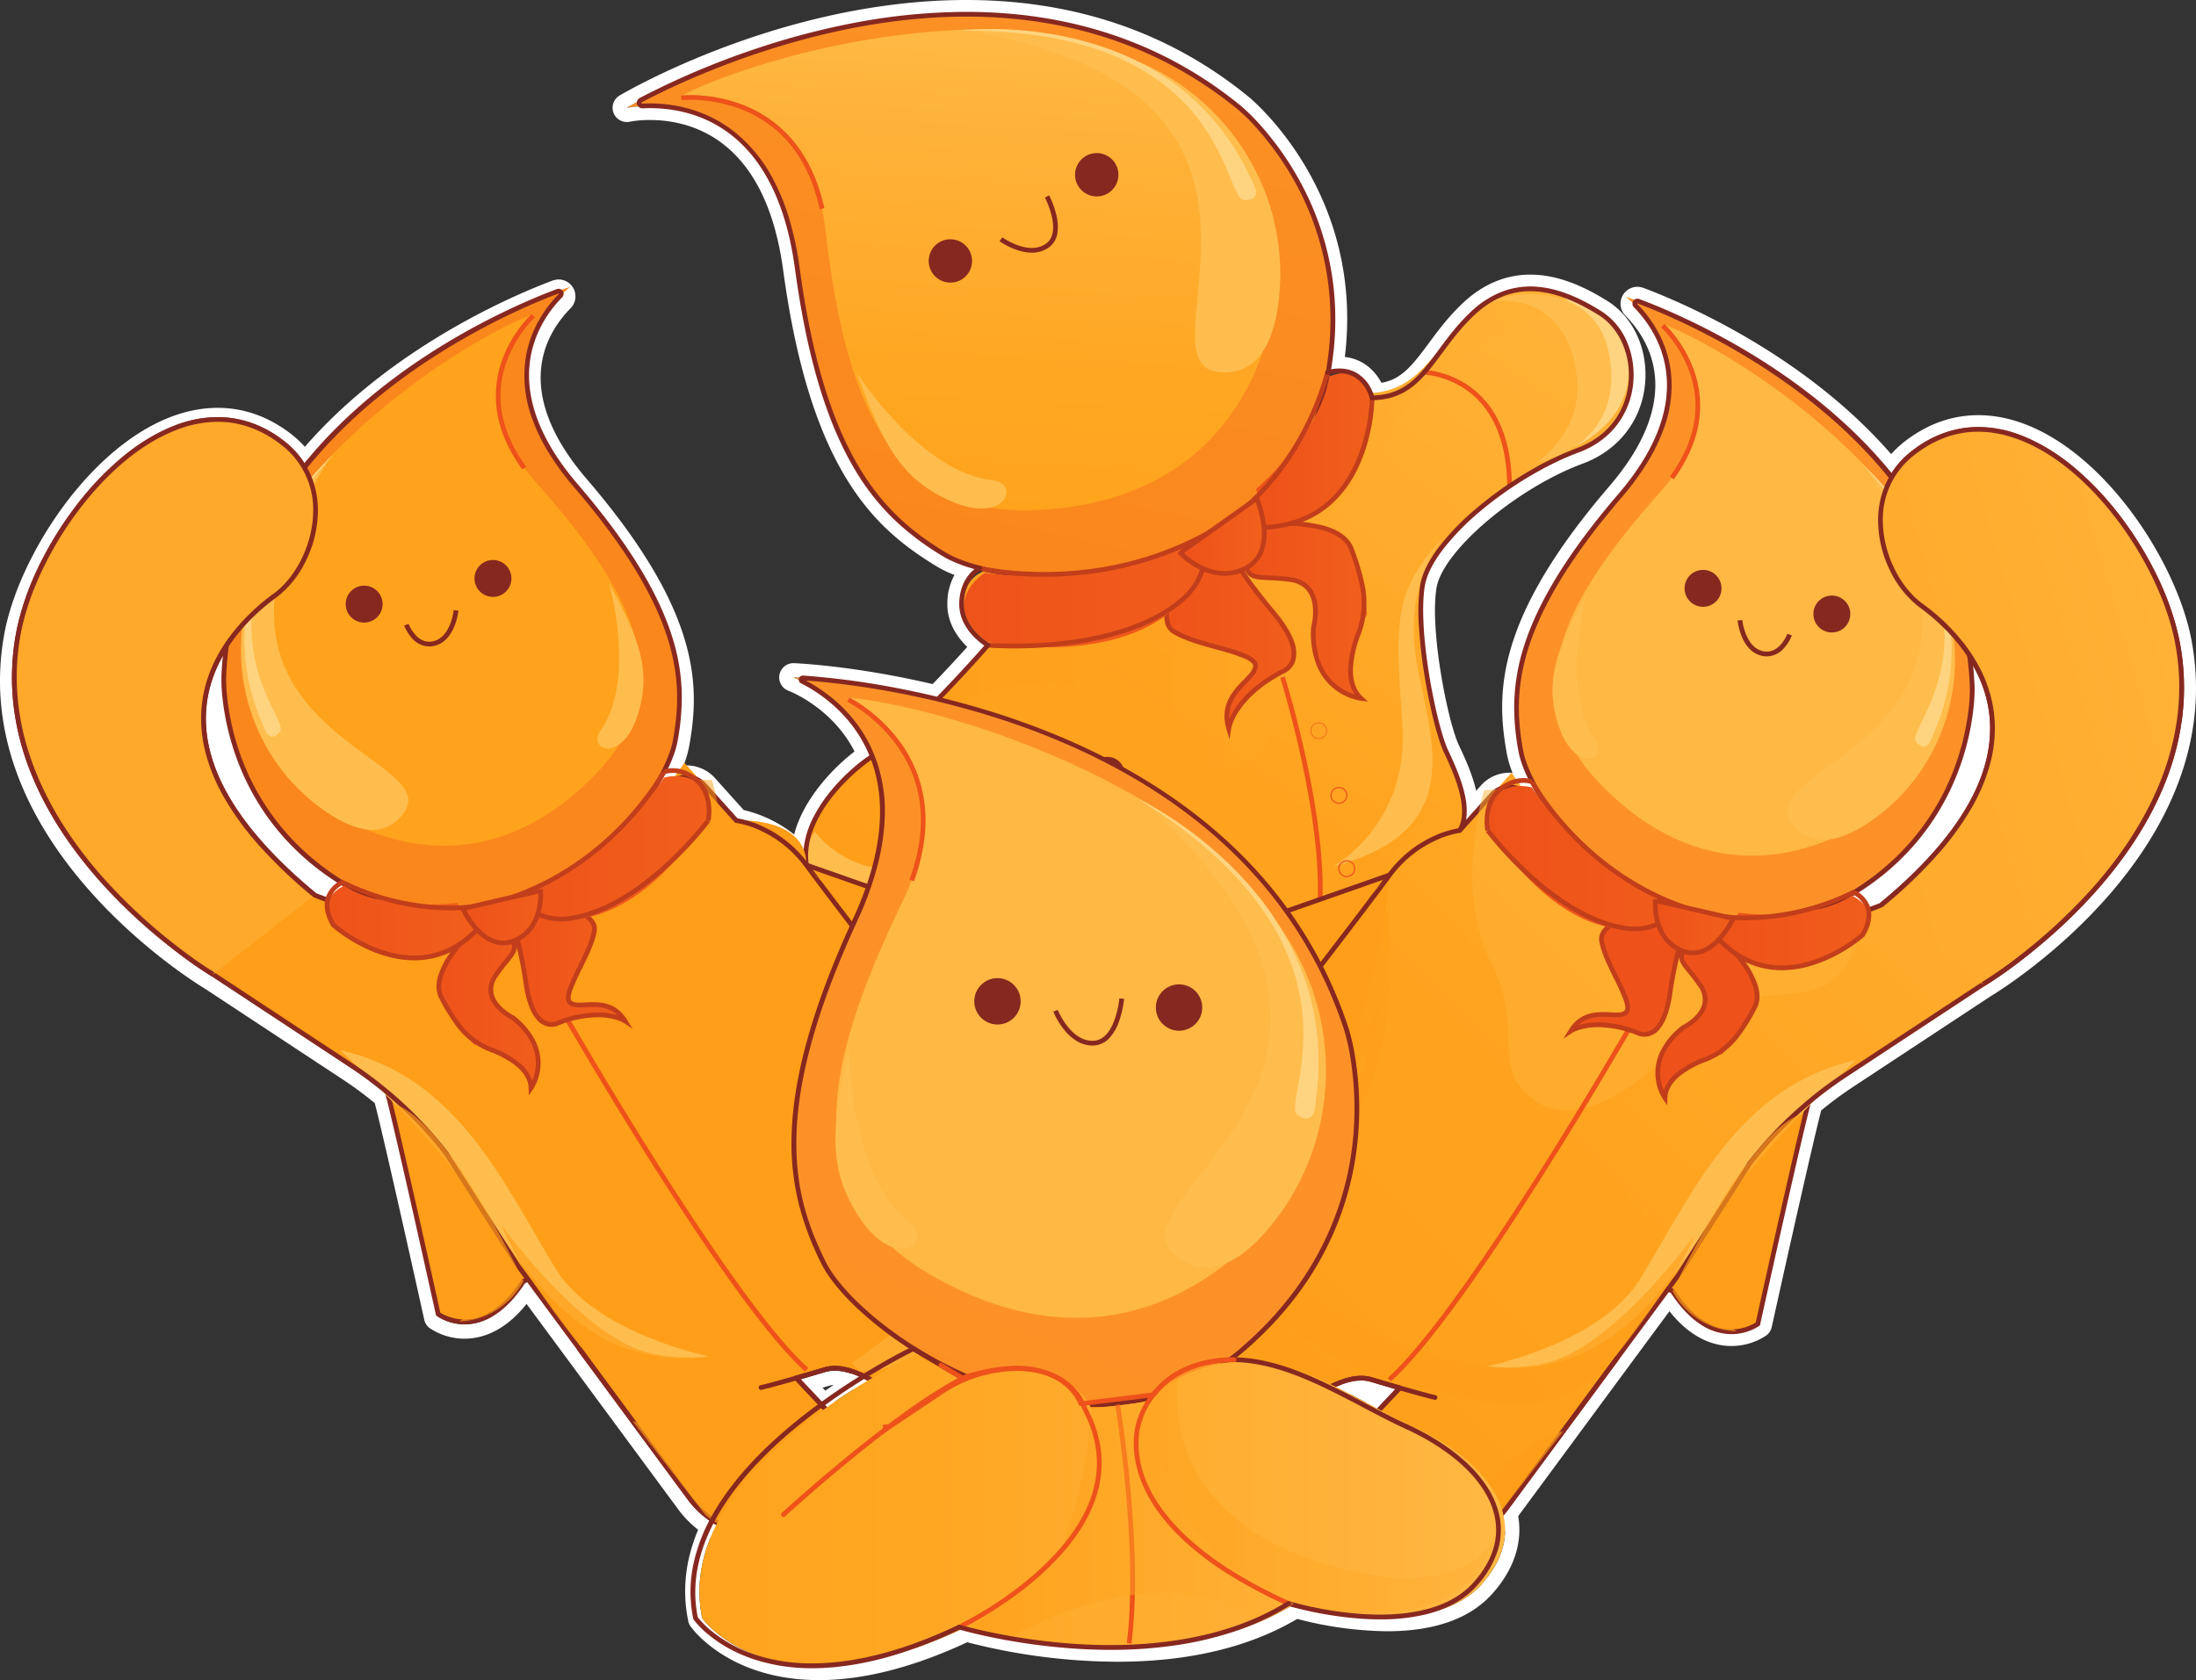 <?xml version="1.0" encoding="UTF-8"?> <svg xmlns="http://www.w3.org/2000/svg" xmlns:xlink="http://www.w3.org/1999/xlink" width="924.724" height="707.644" viewBox="0 0 924.724 707.644"><rect x="0" y="0" width="924.724" height="707.644" fill="#333333" stroke="none"/> <defs> <linearGradient id="a" x1="0.173" y1="1.039" x2="0.966" y2="0.102" gradientUnits="objectBoundingBox"> <stop offset="0" stop-color="#ff9e18"></stop> <stop offset="0.37" stop-color="#ffa31f"></stop> <stop offset="0.939" stop-color="#ffb135"></stop> <stop offset="1" stop-color="#ffb338"></stop> </linearGradient> <linearGradient id="b" x1="0" y1="0.5" x2="1" y2="0.5" xlink:href="#a"></linearGradient> <linearGradient id="c" x1="0.581" y1="0.034" x2="0.384" y2="0.905" gradientUnits="objectBoundingBox"> <stop offset="0.006" stop-color="#fc9227"></stop> <stop offset="0.783" stop-color="#fa8a1f"></stop> <stop offset="0.994" stop-color="#fa871c"></stop> </linearGradient> <linearGradient id="e" x1="0.457" y1="0.999" x2="0.519" y2="0.031" gradientUnits="objectBoundingBox"> <stop offset="0" stop-color="#ffa31c"></stop> <stop offset="0.32" stop-color="#ffa723"></stop> <stop offset="0.812" stop-color="#ffb239"></stop> <stop offset="0.994" stop-color="#ffb843"></stop> </linearGradient> <linearGradient id="f" y1="0.5" x2="1" y2="0.5" gradientUnits="objectBoundingBox"> <stop offset="0" stop-color="#ee521a"></stop> <stop offset="1" stop-color="#f15f1b"></stop> </linearGradient> <linearGradient id="k" x1="1.278" y1="5.743" x2="2.307" y2="5.743" xlink:href="#a"></linearGradient> <linearGradient id="l" x1="0.12" y1="0.905" x2="0.945" y2="0.13" xlink:href="#a"></linearGradient> <linearGradient id="m" x1="6.02" y1="12.052" x2="6.768" y2="12.052" xlink:href="#a"></linearGradient> <linearGradient id="n" x1="3.501" y1="15.313" x2="4.332" y2="15.313" xlink:href="#a"></linearGradient> <linearGradient id="o" x1="7.483" y1="11.215" x2="8.051" y2="11.215" xlink:href="#a"></linearGradient> <linearGradient id="p" x1="2.904" y1="30.324" x2="3.941" y2="30.324" xlink:href="#a"></linearGradient> <linearGradient id="q" x1="0.776" y1="14.36" x2="1.639" y2="14.36" xlink:href="#a"></linearGradient> <linearGradient id="r" x1="-3.175" y1="22.598" x2="-2.023" y2="22.598" xlink:href="#a"></linearGradient> <linearGradient id="s" x1="1.424" y1="10.331" x2="1.163" y2="10.995" xlink:href="#c"></linearGradient> <linearGradient id="t" x1="1.375" y1="12.954" x2="1.454" y2="12.207" xlink:href="#e"></linearGradient> <linearGradient id="u" x1="6.225" y1="50.567" x2="7.183" y2="50.567" xlink:href="#f"></linearGradient> <linearGradient id="v" x1="6.872" y1="40.12" x2="7.929" y2="40.12" xlink:href="#f"></linearGradient> <linearGradient id="z" x1="48.612" y1="12.356" x2="49.571" y2="12.356" xlink:href="#a"></linearGradient> <linearGradient id="aa" x1="4.461" y1="20.899" x2="5.369" y2="20.899" xlink:href="#a"></linearGradient> <linearGradient id="ab" x1="-0.132" y1="0.706" x2="0.847" y2="0.223" gradientUnits="objectBoundingBox"> <stop offset="0" stop-color="#ffa92a"></stop> <stop offset="0.663" stop-color="#ffae31"></stop> <stop offset="1" stop-color="#ffb338"></stop> </linearGradient> <linearGradient id="ac" x1="26.908" y1="-5.446" x2="27.937" y2="-5.446" xlink:href="#a"></linearGradient> <linearGradient id="ad" x1="16.614" y1="0.905" x2="17.44" y2="0.13" xlink:href="#a"></linearGradient> <linearGradient id="ae" x1="121.131" y1="-11.933" x2="121.878" y2="-11.933" xlink:href="#a"></linearGradient> <linearGradient id="af" x1="71.733" y1="-15.269" x2="72.563" y2="-15.269" xlink:href="#a"></linearGradient> <linearGradient id="ag" x1="151.447" y1="-12.281" x2="152.015" y2="-12.281" xlink:href="#a"></linearGradient> <linearGradient id="ah" x1="66.856" y1="-34.004" x2="67.894" y2="-34.004" xlink:href="#a"></linearGradient> <linearGradient id="ai" x1="28.808" y1="-14.523" x2="29.672" y2="-14.523" xlink:href="#a"></linearGradient> <linearGradient id="aj" x1="38.946" y1="-24.03" x2="40.098" y2="-24.03" xlink:href="#a"></linearGradient> <linearGradient id="ak" x1="30.587" y1="-11.035" x2="30.325" y2="-10.372" xlink:href="#c"></linearGradient> <linearGradient id="al" x1="35.212" y1="-12.366" x2="35.292" y2="-13.113" xlink:href="#e"></linearGradient> <linearGradient id="am" x1="121.206" y1="-55.582" x2="122.164" y2="-55.582" xlink:href="#f"></linearGradient> <linearGradient id="an" x1="139.356" y1="-44.831" x2="140.414" y2="-44.831" xlink:href="#f"></linearGradient> <linearGradient id="at" x1="-5.899" y1="-11.787" x2="-4.94" y2="-11.787" xlink:href="#a"></linearGradient> <linearGradient id="au" x1="82.31" y1="-22.538" x2="83.219" y2="-22.538" xlink:href="#a"></linearGradient> <linearGradient id="av" x1="65.798" y1="0.706" x2="66.777" y2="0.223" xlink:href="#ab"></linearGradient> <linearGradient id="aw" x1="3.423" y1="2.042" x2="3.158" y2="2.764" xlink:href="#c"></linearGradient> <linearGradient id="ax" x1="0" y1="0.5" x2="1" y2="0.5" xlink:href="#e"></linearGradient> <linearGradient id="ay" x1="3.73" y1="3.183" x2="3.811" y2="2.379" xlink:href="#e"></linearGradient> </defs> <g transform="translate(0.018 0)"> <path d="M161.516,524.133c16.023,0,36.422-4.174,61.879-16.337,0,0,83.077,24.833,138.614-9.932,0,0,55.989,17.156,78.564-8.129s3.611-51.471-28.9-66.371c-25.351-11.619-50.022-31.113-78.868-26.967,2.724-1.942,5.421-4.044,8.069-6.354,67.4-58.848,42.707-134.111,42.707-134.111C336.646,113.693,150.749,107.8,150.749,107.8s62.612,22.709,25.985,102.154-27.587,115.164-13.5,144.027c7.128,14.6,31.6,36.232,62.53,49.182-.963.274-1.921.546-2.919.862l-20.887-10.911S99.229,440.7,112.322,504.048c0,0,14.064,20.085,49.194,20.085M275.37,414.1a99.449,99.449,0,0,0,27.678-3.471l-2.019,2.091-24.808,3.158a13.789,13.789,0,0,0-.85-1.778M161.516,530.133c-37.819,0-53.462-21.719-54.109-22.644a6,6,0,0,1-.961-2.227C94.581,447.855,167.593,404.227,191.9,391.442c-17.006-11.763-29.2-24.86-34.061-34.825-13.767-28.2-25.218-65.318,13.442-149.171,11.774-25.537,14.073-47.362,6.835-64.869-8.8-21.29-29.23-29.063-29.435-29.139a6,6,0,0,1,2.254-11.631c1.9.06,190.642,7.693,238.343,152.243.257.782,24.012,76.211-39.867,136.349,16.741,2.2,31.979,10.378,46.786,18.327,6,3.22,11.967,6.429,17.976,9.183,23.023,10.553,38.156,25.835,41.52,41.926,2.435,11.645-1.248,23.366-10.648,33.9-9.372,10.5-24.317,15.82-44.421,15.82a154.52,154.52,0,0,1-37.733-5.2c-20.248,11.973-45.724,18.041-75.775,18.041a256.123,256.123,0,0,1-63.189-8.211C201.216,524.766,180.226,530.133,161.516,530.133Z" transform="translate(183.353 177.511)" fill="#fff"></path> <path d="M417.857,50.027a1.126,1.126,0,0,0-.768,1.922c9.595,9.74,29.565,38.008-6.6,80.125-45.374,52.84-46.241,82.161-41.75,107.334,2.779,15.562,23.11,44.79,52.006,61.438-16.418-8.332-33.138-21.614-48.721-42.156a10.092,10.092,0,0,0-15.545-.661l-13.463,14.983s-17.159,2.063-29.516,18.755l-118.119,41.4s23.324,30,43.094,30.7c0,0,3.619,36.685,38.312,30.871l.346.159c-.922.749-1.833,1.49-2.788,2.258-6.818,5.493-14.305,11.424-20.591,16.3-4.889,3.794-9.051,6.95-11.608,8.763a25.706,25.706,0,0,1-2.332,1.536,3.76,3.76,0,0,0-.969.774,4.1,4.1,0,0,0-.4.444l-72.432,64.4s-25.058,44.985,46.963,57.391a153.568,153.568,0,0,0,21.861-.969c12.025-1.318,45.139-42.111,66.717-42.114a14.73,14.73,0,0,1,4.233.592c4.73,1.413,8.651,2.56,11.951,3.506l.011.055-24.32,25.812a17.659,17.659,0,0,0,4.428,27.631l14.909,8.091a39.075,39.075,0,0,0,49.671-10.6l39.53-53.586,28.814-39.02,1.863.867c17.568,27.154,35.917,13.858,35.917,13.858s17.263-78.21,21.384-93.352a166.766,166.766,0,0,1,15.34-11.474l58.033-38.238s97.865-58.615,81.985-143.753c-7.153-38.352-45.428-89.977-83.9-89.982-9.146,0-18.3,2.915-27.05,9.621A36.126,36.126,0,0,0,525,124.222C489.093,79.309,435.337,56.5,418.272,50.106a1.174,1.174,0,0,0-.414-.078M557.629,199.071c14.5,21.87,20.245,58.064-37.047,105.344a125.914,125.914,0,0,1-53.91,8.81,76.6,76.6,0,0,0,30.221-7.465c64.445-30.355,61.951-93.368,61.951-93.368-.189-4.563-.645-8.974-1.215-13.32M417.857,44.027a8.569,8.569,0,0,1,2.527.462C435.928,50.315,487.759,72.05,524.7,114.5a43.853,43.853,0,0,1,6.009-5.548c9.4-7.2,19.73-10.858,30.693-10.858,43.348.006,82.757,57.112,89.8,94.882,16.456,88.226-80.658,147.519-84.8,150l-57.815,38.1a159.914,159.914,0,0,0-13.331,9.855c-4.753,18.431-20.669,90.5-20.835,91.254a6,6,0,0,1-2.338,3.565,26.363,26.363,0,0,1-14.679,4.4c-6.833,0-16.566-2.689-26.063-14.636L406.8,508.753l-39.528,53.583a45.063,45.063,0,0,1-57.361,12.307L295,566.553a23.659,23.659,0,0,1-5.933-37.02l17.642-18.725-2.635-.785a8.692,8.692,0,0,0-2.515-.34c-10.519,0-27.339,14.253-39.62,24.659-12.571,10.651-20,16.712-26.445,17.418a175.164,175.164,0,0,1-18.816,1.069c-2.554,0-3.991-.072-3.991-.072-28.393-4.846-46.1-14.961-53.361-30.146-8.536-17.853,1.037-35.419,1.449-36.158a6,6,0,0,1,1.255-1.564l72.184-64.175c.174-.194.342-.375.435-.465a9.18,9.18,0,0,1,2.365-1.794c.339-.191.907-.588,1.666-1.126,2.511-1.781,6.6-4.882,11.4-8.609,3.308-2.565,6.949-5.425,10.649-8.357-17.172-4.082-24.987-19.745-27.458-31.134-20.328-4.38-40.254-29.331-42.623-32.378a6,6,0,0,1,2.752-9.345L309.828,286.7a54,54,0,0,1,30.087-19.21l12.1-13.468a16.084,16.084,0,0,1,11.95-5.329q.654,0,1.3.051a44.324,44.324,0,0,1-2.431-8.278c-4.439-24.877-5.134-56.122,43.1-112.3,31.528-36.718,17.841-60.875,6.876-72.005a7.126,7.126,0,0,1,5.042-12.133Z" transform="translate(271.627 76.768)" fill="#fff"></path> <path d="M242.957,6C166.509,6,100.025,45.4,100.025,45.4s60.788-13.507,71.762,67.54,36.032,104.686,61.63,120.385a57.283,57.283,0,0,0,15.433,5.973l-.181.1s-7.688,3.745-7.688,15.115c0,10.766,11.087,17.222,11.087,17.222s-32.5,37.149-47.067,45.8S158.991,357.64,185.8,381.7s64.374-16.884,64.374-16.884,36.724-43.69,51.287-44.957c.285-.025.562-.037.828-.037,8.007,0,7.863,10.927,6.461,19.687a79.071,79.071,0,0,1-3.438,13.337c-2.469,7.144-7.257,26.94,13.035,32.443,24.9,6.752,60.363,4.642,81.258-3.166s41.791-21.529,49.6-30.183.845-24.7-4.22-35.459-13.087-50.867-9.921-69.861,36.935-46.433,65.43-56.988,27.859-46.011,9.5-57.619-36.938-15.831-53.822,0-20.8,35.333-42.323,35.544c0,0-3.339-14.371-18.509-10.744C407.767,86.251,358.025,45.4,358.025,45.4,321.893,15.851,281.177,6,242.957,6m0-6c45.8,0,85.8,13.712,118.866,40.754,2.077,1.706,48.893,41.049,40.54,109.6,7.978.872,12.866,6.1,15.407,10.872,8.259-1.383,12.833-7.05,20-16.744,3.9-5.275,8.325-11.253,14.29-16.845,8.473-7.944,18.031-11.973,28.409-11.973,10.015,0,20.719,3.69,32.723,11.278,10.964,6.932,17.067,20.764,15.548,35.238-1.6,15.237-11.382,27.6-26.169,33.079-27.911,10.338-59,36.757-61.6,52.348-2.943,17.657,4.7,56.281,9.431,66.319,4.933,10.483,14.114,29.994,3.245,42.035-8.274,9.169-29.969,23.565-51.952,31.783-12.925,4.83-30.8,7.6-49.036,7.6-13.195,0-25.606-1.474-35.893-4.263-7.9-2.143-13.558-6.348-16.811-12.5-5.209-9.847-2.44-21.58-.325-27.7a72.682,72.682,0,0,0,3.184-12.324c1.4-8.764.2-12.257-.327-12.789-7.978.714-30.834,22.807-47.732,42.905-1.161,1.273-24.685,26.6-49.606,26.6a34.1,34.1,0,0,1-23.368-9.111c-9.109-8.177-13.36-18.251-12.293-29.135,1.923-19.628,20.92-37.8,32.442-44.651,9.823-5.837,30.433-27.67,41.438-39.894-3.908-3.775-8.393-9.871-8.393-17.972a25.345,25.345,0,0,1,3-12.349,47.627,47.627,0,0,1-7.7-3.729c-25.09-15.388-52.832-38.983-64.438-124.694-7.445-54.982-38.374-63.19-56.148-63.189a44.547,44.547,0,0,0-8.389.706,6,6,0,0,1-4.338-11.024C99.739,38.594,165.753,0,242.957,0Z" transform="translate(163.922 0)" fill="#fff"></path> <path d="M321.676,572.981a38.95,38.95,0,0,0,18.616-4.734l14.912-8.094a17.658,17.658,0,0,0,4.428-27.628l-24.322-25.812.014-.055c3.3-.949,7.221-2.1,11.951-3.506,21.2-6.326,58.107,40.115,70.948,41.522a153.307,153.307,0,0,0,21.864.966c72.02-12.407,46.96-57.388,46.96-57.388l-72.429-64.4a4.45,4.45,0,0,0-.4-.444,3.762,3.762,0,0,0-.971-.774,26.1,26.1,0,0,1-2.332-1.536c-2.554-1.814-6.719-4.969-11.608-8.763-6.283-4.875-13.77-10.807-20.588-16.3-.955-.771-1.866-1.509-2.79-2.258l.346-.159c34.694,5.814,38.315-30.871,38.315-30.871,19.771-.711,43.094-30.707,43.094-30.707l-118.119-41.4c-12.357-16.692-29.516-18.755-29.516-18.755l-13.463-14.983a10.1,10.1,0,0,0-15.548.661c-15.584,20.542-32.3,33.821-48.719,42.156,28.9-16.648,49.226-45.876,52-61.438,4.494-25.173,3.624-54.494-41.747-107.334-36.164-42.118-16.193-70.385-6.6-80.125a1.121,1.121,0,0,0-1.185-1.844c-17.063,6.4-70.819,29.2-106.727,74.117a36.124,36.124,0,0,0-9.359-10.505C73.136,77.677,16.609,145.483,7.755,192.954-8.122,278.089,89.743,336.7,89.743,336.7l58.033,38.241a166.706,166.706,0,0,1,15.337,11.474c4.124,15.142,21.387,93.349,21.387,93.349s18.347,13.3,35.914-13.858l1.866-.864,28.811,39.02,39.533,53.586a39.058,39.058,0,0,0,31.052,15.33M95.433,197.947c-.573,4.346-1.029,8.758-1.215,13.32,0,0-2.494,63.013,61.951,93.368a76.594,76.594,0,0,0,30.218,7.465,125.833,125.833,0,0,1-53.907-8.813c-57.3-47.278-51.545-83.472-37.047-105.342M321.676,578.981A44.767,44.767,0,0,1,285.859,561.3l-39.6-53.67-24.544-33.241c-9.5,11.947-19.227,14.637-26.059,14.637a26.375,26.375,0,0,1-14.68-4.4,6,6,0,0,1-2.339-3.565c-.166-.753-16.082-72.821-20.837-91.251a159.815,159.815,0,0,0-13.329-9.856l-58.033-38.24C82.518,339.37-14.6,280.077,1.857,191.854,8.9,154.08,48.31,96.971,91.653,96.971c10.966,0,21.295,3.654,30.7,10.859a43.844,43.844,0,0,1,6.008,5.547C165.3,70.93,217.131,49.192,232.682,43.363a8.582,8.582,0,0,1,2.521-.46,7.126,7.126,0,0,1,5.046,12.131c-10.967,11.133-24.654,35.289,6.874,72.008,48.24,56.18,47.542,87.423,43.1,112.3a44.315,44.315,0,0,1-2.43,8.278q.644-.051,1.3-.051a16.091,16.091,0,0,1,11.951,5.329l12.1,13.468a54,54,0,0,1,30.087,19.21L459.665,326.38a6,6,0,0,1,2.752,9.345c-2.369,3.047-22.3,28-42.623,32.38-2.47,11.389-10.284,27.053-27.459,31.134,3.7,2.932,7.341,5.792,10.647,8.357,4.8,3.728,8.894,6.829,11.4,8.611.755.534,1.324.932,1.676,1.132a9.554,9.554,0,0,1,2.495,1.929c.057.059.167.181.291.32l72.184,64.178a6,6,0,0,1,1.255,1.564c.412.739,9.985,18.3,1.451,36.156-7.259,15.184-24.968,25.3-52.634,30.065-.725.08-2.172.153-4.746.153a174.984,174.984,0,0,1-18.791-1.067c-6.447-.707-13.872-6.767-26.441-17.418-12.281-10.407-29.1-24.66-39.619-24.66a8.824,8.824,0,0,0-2.518.341l-2.636.784L364,528.41a23.658,23.658,0,0,1-5.933,37.017l-14.911,8.094A45.17,45.17,0,0,1,321.676,578.981Z" transform="translate(0 74.808)" fill="#fff"></path> <g transform="translate(263.947 6)"> <path d="M205.689,166.148C318.677,182,345.411,88.479,345.411,88.479c11.608-4.856,18.574,3.586,18.574,3.586,21.529-.211,27.439-17.729,44.323-33.557s35.459-11.608,53.822,0,18.994,47.067-9.5,57.619-62.264,37.991-65.43,56.988,4.853,59.1,9.921,69.861,12.031,26.805,4.22,35.459-28.7,22.372-49.6,30.183-56.354,9.918-81.258,3.166c-20.292-5.5-15.5-25.3-13.035-32.443A79.069,79.069,0,0,0,260.888,266c1.449-9.051,1.553-20.418-7.29-19.65-14.563,1.268-51.287,44.957-51.287,44.957s-37.571,40.946-64.374,16.884,4.642-55.509,19.205-64.163,47.067-45.8,47.067-45.8-12.16-5.463-10.552-18.783C195.134,167.2,205.689,166.148,205.689,166.148Z" transform="translate(-52.166 67.508)" fill="url(#a)"></path> <path d="M146.288,228.588s36.3-22.512,69.227-10.692,31.8,36.3,57.41,31.8S300.5,199.322,300.5,199.322s3.657-42.493,14.069-54.875,21.669-18.857,26.454-34.334,50.656-56.845,84.424-54.033c0,0-31.236-17.721-45.871-.137s-29.266,36.158-41.648,37S323.3,91.258,323.3,91.258l-76.265,75.42-72.042,30.956Z" transform="translate(-19.359 67.516)" opacity="0.5" fill="url(#b)" style="mix-blend-mode:multiply;isolation:isolate"></path> <path d="M100.025,45.4s149.6-88.647,258,0c0,0,57.251,46.976,33.612,127.219S257.9,250.71,233.418,233.324s-50.656-39.335-61.63-120.385S100.025,45.4,100.025,45.4Z" transform="translate(-100.025 -5.999)" fill="url(#c)"></path> <path d="M239.659,5c44.621,0,83.549,13.331,115.7,39.625a84.29,84.29,0,0,1,8.693,8.706,124.525,124.525,0,0,1,8.359,10.587,127.718,127.718,0,0,1,8.872,14.538,120.61,120.61,0,0,1,12.767,40.3,123.329,123.329,0,0,1,.627,25.432,140.449,140.449,0,0,1-5.38,28.71,95.327,95.327,0,0,1-7.672,18.649,88.268,88.268,0,0,1-10.64,15.388,95.678,95.678,0,0,1-27.823,21.9,126.6,126.6,0,0,1-32.645,11.686,155.944,155.944,0,0,1-32.88,3.46,140.125,140.125,0,0,1-28.24-2.743c-8.234-1.727-15.081-4.17-19.8-7.064a117.467,117.467,0,0,1-19.044-14.156,99.221,99.221,0,0,1-17.589-21.867c-12.107-20.115-20.437-47.945-25.465-85.081-7.957-58.745-41.7-67.518-61.1-67.518h0c-1.013,0-2.032.026-3.03.077q-.066,0-.129,0a2.316,2.316,0,0,1-1.083-4.364,337.465,337.465,0,0,1,51.764-21.68,314.043,314.043,0,0,1,40.1-10.252A253.021,253.021,0,0,1,239.659,5Zm37.979,236.984c20.931,0,90.7-5.023,109.743-69.648C399.5,131.2,389.79,99.084,379.512,79.38a125.6,125.6,0,0,0-16.957-24.725,83.838,83.838,0,0,0-8.461-8.483C322.308,20.179,283.807,7,239.659,7,176.307,7,119.109,34.586,103.088,43.04a.282.282,0,0,0-.161.347.3.3,0,0,0,.311.248h.027c1.031-.053,2.085-.08,3.132-.08h0a60.859,60.859,0,0,1,16.24,2.174,54.646,54.646,0,0,1,18.933,9.434,62.883,62.883,0,0,1,17.106,20.987,92.67,92.67,0,0,1,6.46,16.112,134.1,134.1,0,0,1,4.343,20.544c11.194,82.673,37.44,105.118,61.162,119.667C240.211,238.339,258.219,241.983,277.638,241.983Z" transform="translate(-96.728 -6)" fill="#872820"></path> <path d="M248.574,112.526c-.2.321,33.678-14.936,18.9-47.44,0,0-9.929-13.825-23.669-15.754C243.808,49.332,270.792,76.667,248.574,112.526Z" transform="translate(150.68 69.556)" fill="#ffd480"></path> <path d="M233.023,51.968s30.833-5.353,35.149,31.62c2.815,24.1-17.167,36.32-17.167,36.32s37.33-6.028,30.956-44.587C276.334,41.271,236.612,48.8,233.023,51.968Z" transform="translate(131.874 68.955)" fill="#ffbd4d"></path> <path d="M386.244,111.743c5.065,10.763,21.85,47.168,14.042,55.822s-28.7,22.372-49.6,30.183-56.354,9.918-81.261,3.166c-20.292-5.5-15.5-25.3-13.032-32.443a79.071,79.071,0,0,0,3.438-13.337c1.446-9.051,1.553-20.418-7.29-19.65-14.563,1.268-51.289,44.957-51.289,44.957s-37.569,40.946-64.374,16.884a32.573,32.573,0,0,1-8.261-10.947s38.913,23.85,80-29.058c0,0,24.764-35.821,48.4-28.616s14.352,37.9,14.352,37.9-8.2,21.222,23.579,22.739c23.612,1.125,50.252-3.438,79.615-23.458C395.773,151.432,386.244,111.743,386.244,111.743Z" transform="translate(-50.171 178.377)" opacity="0.67" fill="url(#b)" style="mix-blend-mode:multiply;isolation:isolate"></path> <path d="M208.4,225.3s32.216-17.425,29.261-59.847-4.434-56.565,17.941-79.36c0,0-16.887,17.941-12.453,49.811S268.551,209.57,208.4,225.3Z" transform="translate(88.936 133.648)" fill="#ffbd4d"></path> <path d="M131.008,131.478s19.815,29.3,62.87,8.832c0,0-31.568,29.735-62.237,13.586C131.642,153.9,123.2,141.188,131.008,131.478Z" transform="translate(-51.781 212.788)" fill="#ffbd4d"></path> <path d="M144.972,166.374a42.078,42.078,0,0,1-5.828-.4,28.178,28.178,0,0,1-6.075-1.44l.745-1.856a27.054,27.054,0,0,0,5.725,1.332,43.408,43.408,0,0,0,14.967-.675c11.29-2.445,28.238-10.595,44.868-35.539l1.664,1.109c-7.513,11.27-15.741,20.16-24.453,26.424a58.288,58.288,0,0,1-21.795,9.99A47.048,47.048,0,0,1,144.972,166.374Z" transform="translate(-41.758 207.343)" fill="#ee521a"></path> <path d="M217.139,206.365l-1.992-.176c1.734-19.646-2.552-45.267-6.453-63.3-4.233-19.569-8.935-34.658-8.982-34.808l1.909-.6c.047.151,4.776,15.326,9.028,34.983,2.5,11.55,4.347,22.37,5.494,32.159C217.58,186.888,217.915,197.567,217.139,206.365Z" transform="translate(75.456 171.469)" fill="#ee521a"></path> <path d="M191.448,155.2c-2.094-17.469-10.48-29.6-24.923-36.065a53.721,53.721,0,0,0-14.719-4.086,43.371,43.371,0,0,0-6.474-.419l-.075-2a44.675,44.675,0,0,1,6.808.434,55.748,55.748,0,0,1,15.277,4.244,42.775,42.775,0,0,1,16.341,12.525c5.271,6.675,8.552,15.129,9.751,25.128Z" transform="translate(-21.093 181.653)" fill="#ee521a"></path> <path d="M259.785,109.466h-2c0-19.308-6.153-33.64-17.793-41.447a37.333,37.333,0,0,0-12.252-5.274,29.3,29.3,0,0,0-5.6-.8l.019-2a30.486,30.486,0,0,1,5.938.829A39.368,39.368,0,0,1,241.021,66.3a38.119,38.119,0,0,1,12.933,14.8C257.823,88.773,259.785,98.316,259.785,109.466Z" transform="translate(112.911 89.804)" fill="#ee521a"></path> <path d="M108.6,36.37a.437.437,0,0,0,.261.812c9.734-.853,53.386-1.473,60.129,55.1,7.6,63.74,22.8,121.573,88.647,118.618s95.4-44.746,101.734-92.869S312.089,8.278,239.481,8.278C172.786,8.278,117.541,31.02,108.6,36.37Z" transform="translate(-85.459 -2.027)" fill="url(#e)"></path> <path d="M166.667,65.833c-4.65-21.255-15.85-35.439-33.289-42.158A60.188,60.188,0,0,0,115.971,19.9a46.959,46.959,0,0,0-7.48.027l-.225-1.987A48.181,48.181,0,0,1,116.1,17.9a62.215,62.215,0,0,1,18,3.9,51.754,51.754,0,0,1,20.224,13.873c6.852,7.671,11.663,17.671,14.3,29.724Z" transform="translate(-85.459 16.273)" fill="#ee521a"></path> <circle cx="9.131" cy="9.131" r="9.131" transform="translate(127.099 94.772)" fill="#862820"></circle> <circle cx="9.131" cy="9.131" r="9.131" transform="translate(188.73 58.469)" fill="#862820"></circle> <path d="M170.45,57.655h-.014a19.908,19.908,0,0,1-6.635-1.266,30.571,30.571,0,0,1-6.952-3.572l1.172-1.62a29.071,29.071,0,0,0,6.5,3.325c4.775,1.7,8.736,1.5,11.773-.574,7.2-4.928-.245-19.371-.321-19.516l1.772-.928a38.721,38.721,0,0,1,3.1,8.592,19.157,19.157,0,0,1,.385,7.279,9.043,9.043,0,0,1-3.8,6.223A12.1,12.1,0,0,1,170.45,57.655Z" transform="translate(0.077 42.765)" fill="#872820"></path> <path d="M151.775,8.5S191.887,6.29,228.52,23.213c38.9,17.968,61.781,59.734,55.383,102.1-2.307,15.279-8.8,28.753-24.778,27.244C222.166,149.074,310.917,34.248,151.775,8.5Z" transform="translate(-9.792 -1.812)" fill="#ffbd4d"></path> <path d="M151.049,8.954s89.492-11.82,123.263,63.32c0,0,5.487,8.442-3.377,8.02S263.757,7.689,151.049,8.954Z" transform="translate(-11.058 -2.029)" fill="#ffd480"></path> <path d="M135.272,60.945s26.281,41.953,57.408,45.591c11.822,1.38,5.276,18.931-17.883,8.651C154.06,105.979,146.247,91.339,135.272,60.945Z" transform="translate(-38.567 89.804)" fill="#ffbd4d"></path> <path d="M3.326-.25A3.576,3.576,0,1,1-.25,3.326,3.58,3.58,0,0,1,3.326-.25Zm0,6.652A3.076,3.076,0,1,0,.25,3.326,3.08,3.08,0,0,0,3.326,6.4Z" transform="translate(296.508 325.681)" fill="#ee521a"></path> <path d="M3.326-.25A3.576,3.576,0,1,1-.25,3.326,3.58,3.58,0,0,1,3.326-.25Zm0,6.652A3.076,3.076,0,1,0,.25,3.326,3.08,3.08,0,0,0,3.326,6.4Z" transform="translate(299.834 356.547)" fill="#ee521a"></path> <path d="M3.326-.125A3.451,3.451,0,1,1-.125,3.326,3.455,3.455,0,0,1,3.326-.125Zm0,6.652a3.2,3.2,0,1,0-3.2-3.2A3.2,3.2,0,0,0,3.326,6.527Z" transform="translate(288.015 298.454)" fill="#ee521a"></path> <g transform="translate(227.318 214.431)"> <path d="M209.014,163.869s1.97-13.227,22.514-23.922c0,0,13.227-4.5-3.66-24.764s-16.322-23.905-16.322-23.905l-16.519-3.3s-19.5,28.608-9.09,35.08,34.051,8.442,34.334,14.352S204.512,148.672,209.014,163.869Z" transform="translate(-182.878 -77.482)" fill="url(#f)"></path> <path d="M204.716,84.428s29.848-2.9,35.2,10.228,6.752,27.763,6.752,27.763-13.789,25.047-2.532,35.459c0,0-21.5-2.478-20.034-29.944,0,0,5.12-18.179-10.077-20.149s-18.108,2.1-19.326-11.756Z" transform="translate(-162.275 -84.156)" fill="url(#f)"></path> <path d="M209.338,168.486l-1.282-4.333c-3.054-10.308,2.875-16.38,7.2-20.813,2.2-2.249,4.094-4.192,4.013-5.877-.035-.724-.812-1.892-4.319-3.35a103.006,103.006,0,0,0-10.99-3.443c-6.811-1.886-13.854-3.836-18.554-6.757a7.266,7.266,0,0,1-3.287-4.893c-.94-4.45.824-11.142,5.242-19.89A117.68,117.68,0,0,1,194.2,87.42l.373-.547,18.107,3.612-.134.865c.025.21.248,1.4,2.22,4.676,2.707,4.492,7.374,10.722,13.87,18.517,3.825,4.589,6.438,8.771,7.766,12.431a13.306,13.306,0,0,1,.689,8.137,8.8,8.8,0,0,1-5.159,5.753c-10.312,5.38-15.725,11.388-18.452,15.485a21.687,21.687,0,0,0-3.479,7.67ZM195.488,89.095a117.351,117.351,0,0,0-6.348,10.956c-4.142,8.205-5.892,14.622-5.061,18.556a5.271,5.271,0,0,0,2.386,3.607c4.456,2.769,11.669,4.766,18.032,6.528,9.263,2.565,16.58,4.591,16.773,8.625.122,2.555-2.057,4.786-4.58,7.37-3.6,3.691-7.963,8.154-7.423,15.135a29.854,29.854,0,0,1,2.465-4.5,40.861,40.861,0,0,1,6.945-7.917,60.582,60.582,0,0,1,12.389-8.391l.072-.037.068-.022a6.462,6.462,0,0,0,1.662-.98,6.622,6.622,0,0,0,2.308-3.485c.853-3.093.144-8.85-8.076-18.712-7.04-8.448-11.949-15.074-14.592-19.694a17.758,17.758,0,0,1-1.839-4.006Z" transform="translate(-182.878 -77.482)" fill="#c23e1b"></path> <path d="M211.56,83.156a66.076,66.076,0,0,1,16.477,1.87c6.737,1.828,11.044,4.941,12.8,9.253a97.614,97.614,0,0,1,4.734,15.591,37.013,37.013,0,0,1-1.615,21.041,46.669,46.669,0,0,0-3.217,13.975c-.246,5.407,1.124,9.532,4.071,12.258l2.246,2.078-3.04-.35A24.312,24.312,0,0,1,225.7,144.6a36.432,36.432,0,0,1-2.6-16.724l.006-.111.03-.107a26.061,26.061,0,0,0,.765-5.178c.125-2.623-.126-6.354-2.025-9.225-1.655-2.5-4.341-4.011-7.983-4.483-3.5-.454-6.375-.585-8.682-.69-3.981-.181-6.611-.3-8.437-1.931a7.475,7.475,0,0,1-2.078-3.692,34.945,34.945,0,0,1-1-6.347l-.037-.421,10.561-12.223.4-.039C204.736,83.421,207.518,83.156,211.56,83.156ZM241.394,156.2c-1.973-2.949-2.864-6.772-2.653-11.409a48.63,48.63,0,0,1,3.343-14.587,35.018,35.018,0,0,0,1.535-19.905,95.616,95.616,0,0,0-4.633-15.269c-1.508-3.7-5.368-6.421-11.472-8.077a64.085,64.085,0,0,0-15.953-1.8c-3.085,0-5.453.162-6.353.234l-9.479,10.971c.451,4.843,1.125,7.186,2.376,8.3,1.3,1.157,3.517,1.258,7.2,1.425,2.344.107,5.261.24,8.848.7,4.247.55,7.409,2.357,9.4,5.37a14.218,14.218,0,0,1,2.042,5.287,22.5,22.5,0,0,1,.305,5.181,28.114,28.114,0,0,1-.8,5.461c-.563,10.993,2.5,19.177,9.091,24.326A23.235,23.235,0,0,0,241.394,156.2Z" transform="translate(-162.275 -84.156)" fill="#c23e1b"></path> </g> <path d="M161.583,127.9s59.2,11.965,84.405-20.114c28.616-36.424-23.477-12.064-23.477-12.064s-34.756,6.961-62.055,3.021C160.455,98.746,140.194,111.465,161.583,127.9Z" transform="translate(-9.792 136.54)" fill="url(#f)"></path> <path d="M196.6,110s27.159-23.269,30.816-47.47c0,0,15.9-7.125,17.587,10.042s-8.821,33.774-15.576,41.374-27.779,13.5-27.779,13.5Z" transform="translate(68.363 90.013)" fill="url(#f)"></path> <path d="M181.189,147.037c-3.954,0-7.9-.153-11.821-.459a129.916,129.916,0,0,1-15.362-2.075l.4-1.961c13.032,2.626,58.973,8.995,102.982-19.321l.025-.016a51.714,51.714,0,0,0,4.847-3.5,96.752,96.752,0,0,0,11.6-11.047,120.559,120.559,0,0,0,25.793-47.936l1.926.54A128.066,128.066,0,0,1,289.485,90.31a115.891,115.891,0,0,1-14.2,19.744,98.621,98.621,0,0,1-11.839,11.258,52.816,52.816,0,0,1-4.989,3.6,137.02,137.02,0,0,1-33.467,15.6,145.653,145.653,0,0,1-30.832,5.981C189.848,146.853,185.515,147.037,181.189,147.037Z" transform="translate(-5.559 89.879)" fill="#c23e1b"></path> <path d="M166.38,132.464q-1.084,0-2.042-.011c-5.489-.062-8.947-.35-8.981-.353l.169-1.993a179.483,179.483,0,0,0,30.411-.658c15.355-1.636,36.592-6.115,50.571-18.163a25.887,25.887,0,0,0,8.932-14.763,18.679,18.679,0,0,0-.51-9.544l1.893-.645a20.648,20.648,0,0,1,.582,10.556,25.609,25.609,0,0,1-3.442,8.771,30.907,30.907,0,0,1-6.15,7.14c-6.364,5.485-14.673,9.911-24.7,13.155a134.338,134.338,0,0,1-27.006,5.486A189.528,189.528,0,0,1,166.38,132.464Z" transform="translate(-3.398 134.635)" fill="#c23e1b"></path> <path d="M205.512,120.491a72.8,72.8,0,0,1-9.484-.647l-.117-.015L191.65,118.2l.714-1.868,4.041,1.544c15.938,2.072,28.842-1.107,38.353-9.45,9.126-8,13.454-19.411,15.477-27.57a74.313,74.313,0,0,0,2.226-15.97h2a75.03,75.03,0,0,1-2.285,16.452,67.035,67.035,0,0,1-5.44,14.7,47.19,47.19,0,0,1-10.66,13.889C228.068,116.955,217.815,120.491,205.512,120.491Z" transform="translate(60.358 96.674)" fill="#c23e1b"></path> <path d="M184.788,102.711s12.876,14.352,27.65,7.177,5.035-29.549,5.035-29.549L185.811,102.82" transform="translate(47.77 123.62)" fill="url(#f)"></path> <path d="M203.884,112.9a20.6,20.6,0,0,1-2.1-.108,25.052,25.052,0,0,1-9.179-2.915,33.776,33.776,0,0,1-8.56-6.494l1.322-1.186-.578.518.577-.519-.133-.187L217.9,78.811l.492,1.129a44.586,44.586,0,0,1,3.1,12.392,23.256,23.256,0,0,1-1.1,10.262,14.542,14.542,0,0,1-7.519,8.193A20.413,20.413,0,0,1,203.884,112.9Zm-17.053-9.573a33.083,33.083,0,0,0,6.763,4.812c6.407,3.387,12.6,3.674,18.407.854,5.7-2.771,8.228-8.3,7.5-16.432a43.224,43.224,0,0,0-2.494-10.662Z" transform="translate(47.77 123.62)" fill="#c23e1b"></path> <path d="M304.787,316.838c-4.8,0-9.531-.2-14.125-.607a118.277,118.277,0,0,1-20.438-3.483c-6.511-1.766-11.12-5.133-13.7-10.009a23.866,23.866,0,0,1-2.288-13.243,43.705,43.705,0,0,1,2.269-10.484,77.585,77.585,0,0,0,3.4-13.168,46.474,46.474,0,0,0,.673-9.842c-.2-3.327-.962-5.729-2.275-7.14a5.271,5.271,0,0,0-4.613-1.513c-3.126.272-7.712,2.746-13.63,7.352a184.455,184.455,0,0,0-16.852,15.31c-10.847,10.925-20.035,21.833-20.126,21.942l-.029.033c-.1.106-2.43,2.639-6.366,6.1a99.437,99.437,0,0,1-16.013,11.562c-7.532,4.273-14.7,6.648-21.3,7.06a29.29,29.29,0,0,1-22.1-7.767,33.162,33.162,0,0,1-8.9-12.219,26.817,26.817,0,0,1-1.755-12.707,37.749,37.749,0,0,1,4.043-13.2,61.8,61.8,0,0,1,7.864-11.758,81.277,81.277,0,0,1,9.4-9.5,64.226,64.226,0,0,1,8.714-6.387c5.878-3.493,15.831-12.476,28.784-25.979,8.081-8.424,15.027-16.212,17.277-18.755a29.819,29.819,0,0,1-4.756-4.1,23.446,23.446,0,0,1-3.979-5.659,17.319,17.319,0,0,1-1.834-7.673,21.594,21.594,0,0,1,1.263-7.5,17.285,17.285,0,0,1,2.806-4.948,13.828,13.828,0,0,1,4.181-3.561,1,1,0,0,1,.876,1.8,12.169,12.169,0,0,0-3.571,3.106,17.247,17.247,0,0,0-3.554,11.109c0,4.186,1.761,8.2,5.235,11.924a26.793,26.793,0,0,0,5.356,4.434,1,1,0,0,1,.249,1.522c-.081.093-8.255,9.423-18.1,19.69-5.789,6.035-11.017,11.21-15.54,15.382-5.686,5.244-10.284,8.923-13.665,10.932-8.73,5.187-27.317,21.623-29.051,39.316-.852,8.7,2.513,16.519,10,23.243,10.76,9.66,24.58,9.813,41.076.455a97.411,97.411,0,0,0,15.68-11.325c3.7-3.254,6-5.719,6.2-5.932.428-.508,9.526-11.272,20.223-22.046a186.389,186.389,0,0,1,17.043-15.479,61.383,61.383,0,0,1,7.906-5.351,18.077,18.077,0,0,1,6.779-2.415,7.236,7.236,0,0,1,6.251,2.143c1.638,1.761,2.583,4.582,2.808,8.385a48.428,48.428,0,0,1-.695,10.276,79.556,79.556,0,0,1-3.48,13.505c-1.4,4.061-4.224,14.349-.1,22.138,2.31,4.366,6.5,7.4,12.455,9.014,23.479,6.366,58.9,4.987,80.646-3.138,20.981-7.843,41.5-21.37,49.207-29.916,3.239-3.588,4.051-8.84,2.484-16.056-1.317-6.065-4.078-12.383-6.866-18.307-2.647-5.622-5.914-18.525-8.13-32.109a206.664,206.664,0,0,1-2.382-20.7,82.2,82.2,0,0,1,.51-17.638c.789-4.737,3.393-10.076,7.738-15.87a103.958,103.958,0,0,1,15.816-16.387,158.33,158.33,0,0,1,20.546-14.737,133.3,133.3,0,0,1,21.969-10.767c12.417-4.6,20.3-14.529,21.638-27.245,1.224-11.665-3.73-23.155-12.327-28.591-21.486-13.582-38.2-13.619-52.6-.116-5.5,5.158-9.543,10.62-13.45,15.9C387.7,85.745,380.92,94.9,366,95.051h-.01a1,1,0,0,1-.974-.775,15.793,15.793,0,0,0-1.321-3.33,14.093,14.093,0,0,0-4.964-5.494c-3.05-1.858-6.842-2.236-11.269-1.124a1,1,0,1,1-.487-1.94c4.975-1.25,9.287-.79,12.816,1.367a15.971,15.971,0,0,1,5.708,6.324,19.058,19.058,0,0,1,1.24,2.955c13.4-.428,19.506-8.684,27.2-19.087,3.776-5.1,8.055-10.889,13.69-16.171a40.182,40.182,0,0,1,13.284-8.518,33.562,33.562,0,0,1,13.815-2.041c8.467.494,17.607,3.91,27.942,10.443a28.135,28.135,0,0,1,10.718,13.02,34.565,34.565,0,0,1,2.35,8.476,36.223,36.223,0,0,1,.18,8.994,34.328,34.328,0,0,1-6.5,16.891,33.557,33.557,0,0,1-6.922,6.913,38,38,0,0,1-9.514,5.107c-13.7,5.075-29.371,14.478-41.913,25.152a103.435,103.435,0,0,0-15.513,16.064c-4.151,5.535-6.629,10.581-7.366,15-1.373,8.239-.691,21.977,1.873,37.692,2.155,13.208,5.431,26.194,7.966,31.579,2.838,6.031,5.651,12.474,7.011,18.734a28.761,28.761,0,0,1,.645,9.6,14.752,14.752,0,0,1-3.6,8.222c-4.012,4.447-11.341,10.128-20.106,15.586-4.6,2.865-9.418,5.565-14.32,8.026a159.078,159.078,0,0,1-15.566,6.837,105.535,105.535,0,0,1-18.184,4.786,162.908,162.908,0,0,1-21.247,2.32Q308.7,316.838,304.787,316.838Z" transform="translate(-52.166 67.508)" fill="#872820"></path> </g> <g transform="translate(433.422 124.959)"> <path d="M292.156,138.137l-118.119,41.4s23.324,30,43.094,30.7c0,0,3.619,36.685,38.312,30.871L411.3,313.406c17.567,27.154,35.917,13.858,35.917,13.858s19.965-90.458,22.086-95.673Z" transform="translate(-140.45 105.44)" fill="url(#k)"></path> <path d="M292.237,137.049l178.335,94.08-.341.839c-2.065,5.078-21.837,94.608-22.036,95.512l-.082.371-.308.223a21.367,21.367,0,0,1-11.745,3.445,23.192,23.192,0,0,1-12.122-3.557c-4.753-2.881-9.233-7.513-13.318-13.77L255.3,242.15a44.235,44.235,0,0,1-7.008.588,29.582,29.582,0,0,1-17.276-5.1,32,32,0,0,1-9.7-11.169,47.423,47.423,0,0,1-4.229-11.065c-.461-1.866-.713-3.343-.839-4.209-4.458-.337-9.4-2.079-14.694-5.185A85.152,85.152,0,0,1,187.5,195.363a139.03,139.03,0,0,1-14.248-15.211l-.853-1.1,1.312-.46Zm175.849,95.03L292.075,139.225,175.7,180.014a139.916,139.916,0,0,0,13.162,13.893c10.677,9.753,20.463,15.056,28.3,15.336l.874.031.086.87a38.228,38.228,0,0,0,.915,4.841,45.339,45.339,0,0,0,4.058,10.582c5.5,10.067,13.974,15.172,25.194,15.172a42.488,42.488,0,0,0,6.985-.611l.305-.051.281.13L411.983,312.62l.157.242c7.05,10.9,15.321,16.656,23.919,16.656a19.9,19.9,0,0,0,10.269-2.864C447.886,319.6,464.979,242.293,468.086,232.079Z" transform="translate(-140.45 105.44)" fill="#872820"></path> <path transform="translate(-99.102 145.027)" fill="#ee521a"></path> <path d="M294.07,346.261c-.219.244-.6.617-1.136,1.1-1.328,1.213-3.569,3.125-6.4,5.482-1.133.941-2.36,1.956-3.663,3.023-2.6,2.135-5.5,4.489-8.527,6.93-6.818,5.493-14.305,11.424-20.591,16.3-4.889,3.794-9.051,6.95-11.608,8.763a25.71,25.71,0,0,1-2.332,1.536,3.76,3.76,0,0,0-.969.774,4.093,4.093,0,0,0-.4.444l-72.432,64.4S140.957,500,212.977,512.4a153.569,153.569,0,0,0,21.861-.969c12.843-1.407,49.742-47.846,70.95-41.522,4.258,1.27,7.861,2.327,10.944,3.218.343.112.675.228,1.018.343l-24.32,25.812a17.659,17.659,0,0,0,4.428,27.631l14.909,8.091a39.075,39.075,0,0,0,49.671-10.6l39.53-53.586h0L435.2,425.821l29.95-46.875a166.253,166.253,0,0,1,40.134-37.239l58.033-38.238s97.865-58.615,81.985-143.753c-8.854-47.47-65.378-115.274-110.947-80.361-24.188,18.533-13.416,52.7,3,64.582,16.149,11.688,66.871,57.089-16.775,126.116-12.374,5.229-94.869,35.6-155.682-55.759l-21.883,24.355s-29.565-2.014-29.516,18.755S294.07,346.261,294.07,346.261Z" transform="translate(-161.795 -13.829)" fill="url(#l)"></path> <path d="M231.975,295.6s48.088-9.644,64.8-37.042c21.985-36.029,41.171-80.956,90.831-92.01,0,0-35.489,32.251-56.738,62.245S285.029,302.524,231.975,295.6Z" transform="translate(-39.428 154.971)" fill="#ffbd4d"></path> <path d="M331.386,540.745a39.955,39.955,0,0,1-19.094-4.856L297.382,527.8a18.659,18.659,0,0,1-4.679-29.2l23.233-24.659c-3.182-.92-6.684-1.95-10.434-3.07a13.813,13.813,0,0,0-3.947-.55c-5.461,0-12.23,2.75-20.693,8.407-7.481,5-15.279,11.608-22.159,17.438-4.881,4.136-9.492,8.043-13.484,10.967-4.567,3.345-7.831,5.028-10.271,5.3a170.1,170.1,0,0,1-18.272,1.039c-2.364,0-3.692-.063-3.747-.066l-.061,0-.06-.01a126.392,126.392,0,0,1-19.577-4.868,72.731,72.731,0,0,1-14.163-6.5c-7.141-4.361-12.266-9.718-15.232-15.922a31.221,31.221,0,0,1-2.974-11.6,37.283,37.283,0,0,1,.8-10.092,38.612,38.612,0,0,1,3.479-9.88l.082-.148.127-.113,72.364-64.336a5.269,5.269,0,0,1,.419-.458,4.778,4.778,0,0,1,1.215-.958l0,0a23.628,23.628,0,0,0,2.216-1.466c2.4-1.7,6.4-4.72,11.574-8.737,6.116-4.744,13.616-10.681,20.577-16.289,3.089-2.49,5.956-4.82,8.52-6.925,1.409-1.154,2.7-2.22,3.658-3.02,2.326-1.938,4.14-3.48,5.415-4.6-.983-.546-2.946-1.573-6.824-3.5-4.211-2.093-9.533-4.682-14.229-6.965-3.395-1.651-6.6-3.21-8.916-4.353-1.238-.611-2.144-1.065-2.769-1.388-.348-.18-.607-.317-.79-.42a1.266,1.266,0,0,1-.764-.855l-.1-.487.309-.351c.988-1.265,36.674-46.966,55.464-72.344a50.421,50.421,0,0,1,10.024-10.174,49.544,49.544,0,0,1,9.764-5.782,41.643,41.643,0,0,1,10.03-3.143L355.736,223a11.011,11.011,0,0,1,8.231-3.671,11.2,11.2,0,0,1,4.845,1.105,11,11,0,0,1,4.01,3.291C406.9,268.642,446.489,278.07,473.7,278.07a124.955,124.955,0,0,0,46.357-8.88c31.481-26.009,47.061-51.3,46.3-75.159-.354-11.142-4.292-21.847-11.7-31.816a83.9,83.9,0,0,0-17.887-17.467,42.083,42.083,0,0,1-12.331-15.156,48.432,48.432,0,0,1-5.226-20.85A37.723,37.723,0,0,1,522.442,92.6a36.537,36.537,0,0,1,11.307-14.037c8.511-6.521,17.817-9.827,27.658-9.827,9.352,0,19.057,2.963,28.845,8.808a93.551,93.551,0,0,1,13.377,9.8A122.75,122.75,0,0,1,615.856,99.69a148.385,148.385,0,0,1,19.623,29.334,116.139,116.139,0,0,1,10.808,30.509,102.587,102.587,0,0,1,1.047,30.922,111.575,111.575,0,0,1-7.211,28.01c-6.185,15.563-15.978,30.945-29.109,45.719a220.387,220.387,0,0,1-16.9,16.991c-4.847,4.381-9.943,8.62-15.148,12.6a183.8,183.8,0,0,1-15.117,10.54l-58.017,38.227a165.257,165.257,0,0,0-39.865,36.981l-29.964,46.893-33.234,45.007-39.541,53.6a40.1,40.1,0,0,1-31.847,15.723Zm-29.83-72.422a15.81,15.81,0,0,1,4.519.633c4.353,1.3,8.369,2.479,11.939,3.5l.554.159.287,1.145-24.695,26.21a16.659,16.659,0,0,0,4.177,26.067l14.909,8.091a38.044,38.044,0,0,0,48.394-10.317l39.526-53.58,33.214-44.98,29.955-46.884.027-.035a167.254,167.254,0,0,1,40.375-37.463l58.07-38.261A180.783,180.783,0,0,0,577.8,292.154a231.1,231.1,0,0,0,31.758-29.338c12.965-14.6,22.628-29.776,28.721-45.117,7.6-19.131,9.632-38.577,6.046-57.8-3.545-19.008-15.033-41.578-29.979-58.9-16.836-19.515-35.635-30.262-52.935-30.262-9.391,0-18.287,3.168-26.441,9.415a34.2,34.2,0,0,0-13.753,28.565c.181,13.264,7.061,27.416,16.729,34.413a85.923,85.923,0,0,1,18.319,17.894c7.661,10.3,11.732,21.388,12.1,32.946a57.8,57.8,0,0,1-1.935,16.491,77.185,77.185,0,0,1-7.65,18.37,121.015,121.015,0,0,1-14.64,20.145,203.487,203.487,0,0,1-22.918,21.852l-.113.093-.135.057a111.681,111.681,0,0,1-16.713,5.394,129.292,129.292,0,0,1-30.557,3.7,117.022,117.022,0,0,1-49.876-10.959,126.665,126.665,0,0,1-26.637-16.887,161.086,161.086,0,0,1-25.96-27.29,9.091,9.091,0,0,0-14-.6L343.509,239.6l-.373.045a38.632,38.632,0,0,0-9.909,3.071,47.546,47.546,0,0,0-9.338,5.547A48.43,48.43,0,0,0,314.3,258c-17.5,23.632-49.62,64.855-54.8,71.5,1.99,1.024,6.876,3.4,11.631,5.712,4.937,2.4,10.532,5.121,14.843,7.271,2.352,1.173,4.1,2.062,5.331,2.718.7.37,1.213.657,1.58.877.495.3.962.576,1.042,1.129a1.018,1.018,0,0,1-.321.9c-1.263,1.153-3.427,3.008-6.432,5.511-.967.8-2.257,1.872-3.669,3.029-2.568,2.108-5.44,4.441-8.533,6.935-6.97,5.615-14.481,11.561-20.606,16.312-5.2,4.034-9.224,7.073-11.643,8.789a25.621,25.621,0,0,1-2.443,1.6h0a2.768,2.768,0,0,0-.709.576l-.027.027a3.116,3.116,0,0,0-.3.335l-.059.078-.073.065-72.3,64.277a38.162,38.162,0,0,0-3.21,9.254,35.239,35.239,0,0,0-.743,9.532,29.219,29.219,0,0,0,2.788,10.824c6.226,13,22.184,21.8,47.436,26.157.281.012,1.554.061,3.591.061a168.054,168.054,0,0,0,18.054-1.027c2.049-.225,5.094-1.834,9.308-4.921,3.935-2.883,8.52-6.767,13.373-10.88,6.921-5.864,14.765-12.511,22.341-17.575C288.554,471.183,295.686,468.322,301.556,468.322Z" transform="translate(-161.795 -13.829)" fill="#872820"></path> <path d="M257.96,143.159l-24.311,46.532a61.6,61.6,0,0,1-40.106,31.343h0s11.575,14.344,25.34,11.493C218.882,232.527,261.889,218.348,257.96,143.159Z" transform="translate(-106.441 114.196)" opacity="0.67" fill="url(#m)" style="mix-blend-mode:multiply;isolation:isolate"></path> <path d="M211.787,208.969l73.738-70.1S210.764,208.215,177.1,187.78C177.1,187.78,196.705,212.116,211.787,208.969Z" transform="translate(-135.106 106.713)" opacity="0.67" fill="url(#n)" style="mix-blend-mode:multiply;isolation:isolate"></path> <path d="M314.707,174.819s-48.025,69.4-33.571,86.948l6.423,4.661a32.227,32.227,0,0,1-27.044-16.983S291.562,183.091,314.707,174.819Z" transform="translate(10.335 169.4)" opacity="0.67" fill="url(#o)" style="mix-blend-mode:multiply;isolation:isolate"></path> <line x1="121.245" y1="33.46" transform="translate(213.607 222.507)" fill="url(#p)"></line> <path d="M267.276,153.795c-.283,70.873-45.226,87.088-45.226,87.088s-23.433,11.243,1.833,37.376c18.769,19.411,69.417,47.352,109.262,38.156,28.569-6.6,62.418-53.649,62.418-53.649-4.206,12.923-29.829,48.911-39.646,57.907-25.727,23.584-63.77,8.349-88.622,2.722-33.445-7.572-98.258-61.663-73.584-80.567,18.166-13.916,34.092-29.98,41.739-33.994a90.294,90.294,0,0,0,13.3-8.412c8.289-6.4,8.486-7.891,9.312-22.059" transform="translate(-115.691 132.742)" opacity="0.67" fill="url(#q)" style="mix-blend-mode:multiply;isolation:isolate"></path> <path d="M121.246,34.461a1,1,0,0,1-.267-.036L-.266.964a1,1,0,0,1-.7-1.23,1,1,0,0,1,1.23-.7L121.511,32.5a1,1,0,0,1-.265,1.964Z" transform="translate(213.607 222.507)" fill="#872820"></path> <path transform="translate(129.345 85.902)" fill="#872820"></path> <path d="M225.179,100.136" transform="translate(-51.278 39.18)" fill="#fff"></path> <path transform="translate(35.273 175.591)" fill="#872820"></path> <path d="M397.772,177.257c-9.169-7.531-3.869,4.1-3.869,4.1L292.271,183.01l-49.083-58.08-8.5.508s-12.648,42.323,2.683,71.971-1.2,45.66,19.537,59.35,51.608-16.4,51.608-16.4,29.881-26.676,45.1-28.328,33.4,1.509,40.287-30.674" transform="translate(-43.243 82.412)" opacity="0.5" fill="url(#r)" style="mix-blend-mode:multiply;isolation:isolate"></path> <path d="M282.048,49.358S423.1,94.411,428.017,213.559c0,0,2.494,63.013-61.951,93.368S240.7,266,237.914,240.575s-3.624-54.494,41.75-107.334S282.048,49.358,282.048,49.358Z" transform="translate(-30.968 -49.358)" fill="url(#s)"></path> <path d="M287.466,49.027a2.171,2.171,0,0,1,.767.142c13.187,4.942,47.25,19.272,78.656,45.522,17.752,14.838,31.975,31.272,42.273,48.845a149.7,149.7,0,0,1,14.024,31.8,145.238,145.238,0,0,1,4.244,17.843,150.117,150.117,0,0,1,2.023,19.171,71.936,71.936,0,0,1-.624,10.482,106.176,106.176,0,0,1-2.011,11.326,108.888,108.888,0,0,1-4.238,13.89,102.853,102.853,0,0,1-18.454,30.972,105.173,105.173,0,0,1-15.854,14.809,119.756,119.756,0,0,1-21.343,12.835,77.517,77.517,0,0,1-33.22,7.627,84.5,84.5,0,0,1-36.042-8.467,111.151,111.151,0,0,1-15.806-9.139,128.9,128.9,0,0,1-13.916-11.14,130.637,130.637,0,0,1-20.928-24.531c-5.179-7.971-8.606-15.582-9.65-21.431a100.156,100.156,0,0,1-1.767-20.158,84.636,84.636,0,0,1,3.973-23.607c5.958-19.106,18.967-40.17,39.77-64.4,35.409-41.239,16.443-68.825,6.645-78.772a2.126,2.126,0,0,1,1.48-3.624Zm46.242,263.264a75.533,75.533,0,0,0,32.367-7.436c32.988-15.539,47.918-39.855,54.634-57.518a106.8,106.8,0,0,0,6.133-24.746,71.225,71.225,0,0,0,.611-10.16C423.108,107.107,310.133,59.513,287.529,51.042a.2.2,0,0,0-.064-.015c-.035,0-.074.043-.091.085s-.014.085.036.136a53.33,53.33,0,0,1,8.259,10.913,47.176,47.176,0,0,1,5.881,17.587,52.074,52.074,0,0,1-2.871,23.74,76.654,76.654,0,0,1-6.663,13.966,113,113,0,0,1-11.159,15.272c-46.242,53.85-45.68,83.212-41.524,106.506,1.78,9.97,11.915,28.255,29.963,44.841C289.1,302.27,311.972,312.291,333.708,312.291Z" transform="translate(-31.404 -48.191)" fill="#872820"></path> <path d="M217.717,310.962l-1.331-1.493c13.326-11.883,35.072-41.336,62.885-85.174,21.04-33.162,38.3-63.14,38.472-63.439l1.734,1c-.172.3-17.454,30.315-38.517,63.514-12.374,19.5-23.615,36.276-33.408,49.851C235.281,292.224,225.244,304.25,217.717,310.962Z" transform="translate(-65.448 145.922)" fill="#ee521a"></path> <path transform="translate(-84.644 101.248)" fill="#ee521a"></path> <path d="M288.265,53.694a.372.372,0,0,0-.37.626c6.052,5.712,31.143,33.143-1.045,69.441-36.268,40.9-64.478,83.291-25.34,123.529s82.454,35.4,116.662,12.2,43.1-92.183,2.025-138.394C342.46,78.653,296.729,56.361,288.265,53.694Z" transform="translate(-20.877 -41.831)" fill="url(#t)"></path> <path d="M263.638,118.53l-1.618-1.176c10.845-14.915,13.538-30,8-44.823a51.082,51.082,0,0,0-7.405-13.188,40.253,40.253,0,0,0-4.28-4.789l1.337-1.488a41.191,41.191,0,0,1,4.474,4.986,53.136,53.136,0,0,1,7.719,13.7,44.22,44.22,0,0,1,2.623,20.79C273.483,101.269,269.831,110.012,263.638,118.53Z" transform="translate(7.706 -41.595)" fill="#ee521a"></path> <circle cx="7.776" cy="7.776" r="7.776" transform="translate(275.924 115.07)" fill="#862820"></circle> <circle cx="7.776" cy="7.776" r="7.776" transform="translate(330.168 125.883)" fill="#862820"></circle> <path d="M282.186,114.23a9.665,9.665,0,0,1-2.341-.3,10.45,10.45,0,0,1-5.336-3.326,17.1,17.1,0,0,1-2.975-4.982,26.193,26.193,0,0,1-1.669-6.486l1.99-.2a24.612,24.612,0,0,0,1.552,5.98c1.6,3.949,3.931,6.328,6.922,7.073,2.919.727,5.553-.23,7.831-2.844a16.428,16.428,0,0,0,2.695-4.434l1.874.7a18.206,18.206,0,0,1-3.023,5.005A9.856,9.856,0,0,1,282.186,114.23Z" transform="translate(28.373 37.269)" fill="#872820"></path> <path d="M311.09,75.548s24.1,24.278,34.054,57.166c10.574,34.924-3.062,73.118-33.648,93.017-11.029,7.175-23.277,10.667-31.36-.357C261.447,199.881,384.74,191.4,311.09,75.548Z" transform="translate(41.139 -3.692)" fill="#ffbd4d"></path> <path d="M289.71,75.135s58.154,50.269,29.439,114.272c0,0-2.269,8.269-7.015,2.39S354.281,146.151,289.71,75.135Z" transform="translate(61.241 -4.412)" fill="#ffd480"></path> <path d="M256.707,94.752s-11.831,40.463,3.465,62.33c5.811,8.3-9.065,14.069-15.622-6.486C238.676,132.189,243.573,118.934,256.707,94.752Z" transform="translate(-21.785 29.792)" fill="#ffbd4d"></path> <g transform="translate(228.102 257.375)"> <path d="M244.934,195s9.531-6.228,27.96.8c0,0,10.349,5.871,13.691-16.341s5.978-23.911,5.978-23.911l-7.249-12.379s-29.239,3.775-27.466,14.064,13.891,26.446,10.289,29.969S252.056,183.538,244.934,195Z" transform="translate(-244.934 -143.166)" fill="url(#u)"></path> <path d="M285.74,148.084s18.736,17.353,13.405,28.185a96.178,96.178,0,0,1-13.85,20.007s-23.741,5.394-24,18.448c0,0-10.588-15.082,7.721-29.692,0,0,14.467-7.026,7.122-17.812s-11.578-10.341-3.451-18.953Z" transform="translate(-221.712 -134.591)" fill="url(#v)"></path> <path d="M241.7,198.307l2.382-3.833c4.051-6.52,9.789-7.356,14.335-7.356,1.085,0,2.118.048,3.117.1.87.041,1.692.079,2.442.079,1.845,0,2.879-.242,3.459-.808.41-.4.683-1.505-.347-4.487a87.588,87.588,0,0,0-4.018-8.923c-2.658-5.412-5.407-11.008-6.21-15.674a6.331,6.331,0,0,1,1.281-4.974c2.321-3.144,7.6-5.827,15.7-7.973a100.374,100.374,0,0,1,11.338-2.279l.657-.085,8.067,13.777-.728.47c-.133.158-.761,1.019-1.71,4.1a142.078,142.078,0,0,0-3.9,19.173c-1,6.622-2.723,11.484-5.133,14.452a8.309,8.309,0,0,1-6.551,3.442,7.755,7.755,0,0,1-3.409-.79,45.469,45.469,0,0,0-16.021-3.255c-7.246,0-10.942,2.36-10.979,2.384Zm31.682-3.381a5.715,5.715,0,0,0,2.5.573c4.688,0,8.136-5.75,9.707-16.192,1.395-9.268,2.836-16.15,4.283-20.454a16.33,16.33,0,0,1,1.474-3.4l-6.563-11.208a99.841,99.841,0,0,0-10.451,2.142c-7.53,2-12.574,4.495-14.587,7.222a4.348,4.348,0,0,0-.919,3.446c.754,4.382,3.559,10.093,6.034,15.132,3.634,7.4,6.5,13.242,3.968,15.722-1.242,1.215-3.152,1.378-4.857,1.378-.8,0-1.641-.04-2.535-.081-.976-.046-1.986-.093-3.024-.093-3.38,0-7.115.475-10.266,3.461a29.1,29.1,0,0,1,8.306-1.124,47.494,47.494,0,0,1,16.791,3.408l.077.029Z" transform="translate(-244.934 -143.166)" fill="#c23e1b"></path> <path d="M286.126,147.078l.294.272a72.031,72.031,0,0,1,8.839,10.188,35.782,35.782,0,0,1,4.993,9.453c1.2,3.739,1.124,7.009-.21,9.72a83.437,83.437,0,0,1-7.259,11.854,31.641,31.641,0,0,1-14.372,10.929,39.573,39.573,0,0,0-10.673,5.835c-3.545,2.874-5.376,6.041-5.442,9.414l-.06,3.06-1.758-2.5a20.848,20.848,0,0,1-1.3-19.878,31.168,31.168,0,0,1,9.216-11.169l.087-.069.1-.049c.068-.033,6.937-3.438,8.376-8.856a8.94,8.94,0,0,0-1.643-7.493c-1.69-2.482-3.229-4.381-4.465-5.906-2.157-2.662-3.582-4.42-3.578-6.558,0-2.022,1.275-4.119,4.691-7.738l.29-.308Zm-25.343,64.513a16.264,16.264,0,0,1,5.7-7.815,41.533,41.533,0,0,1,11.214-6.148,29.646,29.646,0,0,0,13.47-10.235,81.445,81.445,0,0,0,7.085-11.566c1.1-2.227,1.131-4.991.1-8.214a33.757,33.757,0,0,0-4.709-8.9,71.821,71.821,0,0,0-8.3-9.627l-12.219.172c-2.767,2.968-3.854,4.684-3.857,6.062,0,1.427,1.177,2.883,3.132,5.294,1.26,1.554,2.828,3.489,4.564,6.04,2.078,3.051,2.724,6.126,1.921,9.14a12.252,12.252,0,0,1-2.235,4.344,19.307,19.307,0,0,1-3.149,3.15,24.161,24.161,0,0,1-3.943,2.588c-7.267,5.827-10.722,12.358-10.27,19.414A19.6,19.6,0,0,0,260.783,211.592Z" transform="translate(-221.712 -134.591)" fill="#c23e1b"></path> </g> <path d="M232.469,142.313s25.881,44.45,60.555,42.342c39.374-2.4-5.605-21.768-5.605-21.768S263.324,144.7,250.388,125.1C250.388,125.1,230.828,119.4,232.469,142.313Z" transform="translate(-38.737 81.614)" fill="url(#f)"></path> <path d="M275.933,148.544s30.174,4.121,47.646-7.243c0,0,13.529,6.088,3.561,16.873s-26.487,13.5-35.146,13.5-24.311-10.042-24.311-10.042Z" transform="translate(22.834 110.957)" fill="url(#f)"></path> <path d="M344.112,203.167a36.361,36.361,0,0,1-4.5-.276c-11.27-1.406-21.051-8.116-29.073-19.944l-.066-.1-1.2-3.177a116.845,116.845,0,0,1-28.422-12.356,124.172,124.172,0,0,1-21.277-16.258,130.263,130.263,0,0,1-14.1-15.742,110.554,110.554,0,0,1-7.38-10.968l1.728-1.007c5.69,9.767,27.589,42.565,70.473,54.542l.029.008c.07.022,7.188,2.191,18.533,2.225a102.488,102.488,0,0,0,45.021-10.691l.406-.2.417.174a12.478,12.478,0,0,1,6.533,7.013c1.214,3.625.461,7.8-2.238,12.413l-.08.137-.119.105A64.061,64.061,0,0,1,367,196.944a57.234,57.234,0,0,1-12.468,4.869A42.406,42.406,0,0,1,344.112,203.167Zm-31.855-21.246c7.672,11.27,16.957,17.658,27.6,18.985,10.22,1.275,19.9-2.414,26.217-5.732a64.124,64.124,0,0,0,11.278-7.5c2.329-4.034,3-7.609,1.986-10.627a10.4,10.4,0,0,0-5.019-5.616,109.074,109.074,0,0,1-24.924,8.548,98.814,98.814,0,0,1-20.633,2.134,84.125,84.125,0,0,1-13.888-1.167c-1.321-.229-2.4-.458-3.229-.649Z" transform="translate(-27.25 80.518)" fill="#c23e1b"></path> <path d="M294.079,173.767a27.78,27.78,0,0,1-3.688-.249c-7.111-.949-14.647-3.739-22.4-8.293a114.527,114.527,0,0,1-18.8-14.1A154.769,154.769,0,0,1,231.358,131.9l1.6-1.2h0a152.692,152.692,0,0,0,17.609,18.966c9.712,8.831,24.55,19.794,40.087,21.867a21.888,21.888,0,0,0,14.354-2.648,15.769,15.769,0,0,0,5.731-5.67l1.74.986a17.739,17.739,0,0,1-6.439,6.4,21.972,21.972,0,0,1-7.581,2.791A25.4,25.4,0,0,1,294.079,173.767Z" transform="translate(-39.107 93.52)" fill="#c23e1b"></path> <path d="M257.961,141.852s-1.849,16.314,11.076,21.658S290.693,150,290.693,150l-32.221-7.43" transform="translate(5.723 111.917)" fill="url(#f)"></path> <path d="M273.647,165.463a13,13,0,0,1-4.992-1.029,17.443,17.443,0,0,1-7.613-5.978,21.48,21.48,0,0,1-3.362-7.543,28.926,28.926,0,0,1-.713-9.174l1.651.187.077-.335,33.421,7.707-.517,1.118a38.135,38.135,0,0,1-6.158,9.025,19.951,19.951,0,0,1-7.207,5.145A12.677,12.677,0,0,1,273.647,165.463Zm-14.774-21.779a27.977,27.977,0,0,0,.765,6.814c1.459,5.94,4.75,10.007,9.781,12.088,4.938,2.04,9.838.521,14.564-4.515a36.5,36.5,0,0,0,5.236-7.39Z" transform="translate(5.723 111.917)" fill="#c23e1b"></path> <path d="M231.385,144.879a24.245,24.245,0,0,1-.242-6.4,20.1,20.1,0,0,1,1.36-5.776,14.886,14.886,0,0,1,3.884-5.562,18.551,18.551,0,0,1,5.536-3.47,14.876,14.876,0,0,1,4.784-1.025,11.936,11.936,0,0,1,4.695.656l-.761,1.849a10.241,10.241,0,0,0-3.949-.5,14.56,14.56,0,0,0-8.976,3.988c-2.645,2.351-4.186,5.724-4.581,10.025a22.475,22.475,0,0,0,.21,5.826Z" transform="translate(-39.313 80.141)" fill="#c23e1b"></path> <path transform="translate(-71.816 147.89)" fill="#872820"></path> <path transform="translate(3.061 229.211)" fill="#872820"></path> <path d="M216.627,310.313c-2.334,0-3.665-.061-3.7-.063a1,1,0,0,1-.121-.013,126.386,126.386,0,0,1-19.577-4.868,72.729,72.729,0,0,1-14.163-6.5c-7.141-4.361-12.266-9.718-15.232-15.922a31.219,31.219,0,0,1-2.974-11.6,37.285,37.285,0,0,1,.8-10.092,38.618,38.618,0,0,1,3.479-9.88,1,1,0,0,1,.209-.261l73.8-65.614a1,1,0,1,1,1.329,1.495l-73.665,65.5a38.16,38.16,0,0,0-3.21,9.254,31.848,31.848,0,0,0,2.045,20.356c6.225,13,22.183,21.8,47.435,26.156a155.586,155.586,0,0,0,21.645-.966c2.049-.225,5.094-1.834,9.308-4.921,3.935-2.883,8.52-6.767,13.373-10.88,7.763-6.578,16.562-14.034,24.966-19.272a52.656,52.656,0,0,1,12.361-5.94,24.76,24.76,0,0,1,5.843-1.081,16.239,16.239,0,0,1,5.494.608c20.887,6.231,26.728,7.525,26.785,7.537a1,1,0,0,1-.426,1.954c-.232-.051-5.928-1.309-26.931-7.575-5.52-1.646-12.739.38-22.069,6.195-8.28,5.16-17.02,12.566-24.731,19.1-4.881,4.136-9.492,8.043-13.484,10.967-4.567,3.345-7.831,5.028-10.272,5.3A171.212,171.212,0,0,1,216.627,310.313Z" transform="translate(-161.794 189.324)" fill="#872820"></path> <path d="M290.73,264.293s-23.186,1.317-38.671-18.69-29.368-16.179-42.252-3.12-38.99,47.081-47.772,30.054L165.6,248.7l68.215-60.648s-.829,31.047,60.083,72.66" transform="translate(-161.377 192.48)" opacity="0.67" fill="url(#z)" style="mix-blend-mode:multiply;isolation:isolate"></path> <path d="M250.794,292.028a40,40,0,0,1-19.1-4.858l-14.909-8.094a18.656,18.656,0,0,1-4.679-29.193l24.319-25.812a1,1,0,0,1,1.456,1.371l-24.32,25.812a16.656,16.656,0,0,0,4.177,26.064l14.909,8.094a37.893,37.893,0,0,0,48.394-10.318l46.705-63.31a1,1,0,1,1,1.609,1.187l-46.71,63.318-.011.014a40.122,40.122,0,0,1-31.838,15.725Z" transform="translate(-81.195 234.889)" fill="#872820"></path> <path d="M221.626,222.674s-7.353,24.772,11.633,31.631,28.185,4.467,42.452-10.5,29.719-18.819,29.719-18.819l-30.249,39.089s-16.574,18.133-50.864.313S221.626,222.674,221.626,222.674Z" transform="translate(-80.624 252.841)" opacity="0.67" fill="url(#aa)" style="mix-blend-mode:multiply;isolation:isolate"></path> <path d="M335.54,303.469s97.865-58.615,81.985-143.753c-8.854-47.47-65.378-115.274-110.947-80.361-24.188,18.533-13.416,52.7,3,64.582,16.149,11.688,66.871,57.089-16.775,126.116" transform="translate(65.984 -13.829)" fill="url(#ab)"></path> <path d="M272.363,182.436" transform="translate(30.994 182.681)" fill="#fff"></path> <path d="M163.333,210.161" transform="translate(-159.114 231.023)" fill="#fff"></path> <path d="M336.054,304.327l-1.028-1.716a180.808,180.808,0,0,0,14.991-10.457,231.1,231.1,0,0,0,31.758-29.338c20.345-22.9,42.893-59.353,34.767-102.916-5.881-31.531-33.606-73.512-65.506-85.75-15.926-6.11-30.679-4.091-43.849,6a34.2,34.2,0,0,0-13.753,28.565c.181,13.265,7.061,27.416,16.729,34.413a85.923,85.923,0,0,1,18.319,17.893c7.662,10.3,11.732,21.388,12.1,32.946a57.8,57.8,0,0,1-1.935,16.491,77.184,77.184,0,0,1-7.65,18.37,121.013,121.013,0,0,1-14.64,20.145,203.49,203.49,0,0,1-22.918,21.852l-1.273-1.543c31.558-26.043,47.175-51.361,46.417-75.252-.817-25.742-20.967-43.041-29.592-49.283a42.083,42.083,0,0,1-12.331-15.156,48.431,48.431,0,0,1-5.226-20.85A37.723,37.723,0,0,1,294.663,92.6,36.537,36.537,0,0,1,305.97,78.562a45.734,45.734,0,0,1,22.778-9.552,48.573,48.573,0,0,1,23,3.273,81.016,81.016,0,0,1,23.2,14.282A128.411,128.411,0,0,1,394.933,108.3c11.938,16.237,20.531,34.911,23.575,51.233a102.585,102.585,0,0,1,1.047,30.922,111.572,111.572,0,0,1-7.211,28.01c-6.185,15.563-15.978,30.945-29.109,45.719a220.391,220.391,0,0,1-16.9,16.991c-4.847,4.381-9.943,8.62-15.148,12.6A182.579,182.579,0,0,1,336.054,304.327Z" transform="translate(65.984 -13.829)" fill="#872820"></path> </g> <path d="M297.587,132.994" transform="translate(508.398 221.431)" fill="#a8abab"></path> <path d="M308.408,145.152" transform="translate(527.265 242.63)" fill="#fff"></path> <g transform="translate(6.013 120.788)"> <path d="M240.168,136.617l118.119,41.4s-23.324,30-43.094,30.707c0,0-3.622,36.685-38.315,30.871L121.02,311.883c-17.567,27.156-35.914,13.858-35.914,13.858s-19.965-90.455-22.089-95.673Z" transform="translate(93.381 106.96)" fill="url(#ac)"></path> <path d="M240.087,135.529l.412.144,119.431,41.859-.853,1.1a139.046,139.046,0,0,1-14.248,15.211,85.17,85.17,0,0,1-14.056,10.647c-5.3,3.106-10.237,4.849-14.694,5.187-.126.867-.378,2.344-.839,4.209a47.426,47.426,0,0,1-4.23,11.065,32.006,32.006,0,0,1-9.7,11.169,29.584,29.584,0,0,1-17.277,5.1,44.236,44.236,0,0,1-7.008-.588L121.7,312.669c-4.085,6.257-8.565,10.89-13.317,13.771A23.186,23.186,0,0,1,96.264,330a21.364,21.364,0,0,1-11.745-3.446l-.308-.223-.082-.371c-.2-.9-19.971-90.431-22.039-95.512l-.341-.839ZM356.62,178.491,240.249,137.7,64.235,230.556c3.109,10.216,20.2,87.513,21.76,94.575a17.565,17.565,0,0,0,2.634,1.34A20.256,20.256,0,0,0,96.264,328c8.6,0,16.867-5.76,23.916-16.657l.157-.242.262-.121,156.138-72.419.305.051a42.488,42.488,0,0,0,6.985.611c11.22,0,19.7-5.1,25.2-15.172a45.342,45.342,0,0,0,4.059-10.582,38.234,38.234,0,0,0,.915-4.841l.087-.869.872-.032c7.843-.282,17.637-5.593,28.322-15.359A139.832,139.832,0,0,0,356.62,178.491Z" transform="translate(93.381 106.96)" fill="#872820"></path> <path transform="translate(239.682 146.547)" fill="#ee521a"></path> <path d="M358.992,344.742c.217.244.6.617,1.136,1.1,1.328,1.213,3.567,3.125,6.4,5.482,1.133.941,2.36,1.956,3.66,3.023,2.6,2.135,5.5,4.489,8.53,6.93,6.818,5.493,14.305,11.424,20.588,16.3,4.889,3.794,9.054,6.95,11.608,8.763a26.079,26.079,0,0,0,2.332,1.536,3.765,3.765,0,0,1,.971.774,4.443,4.443,0,0,1,.4.444l72.429,64.4s25.06,44.982-46.96,57.388a153.313,153.313,0,0,1-21.864-.966c-12.84-1.407-49.742-47.849-70.948-41.522-4.258,1.27-7.863,2.327-10.944,3.218-.343.112-.675.228-1.021.343l24.322,25.812A17.658,17.658,0,0,1,355.2,525.4l-14.912,8.094a39.075,39.075,0,0,1-49.668-10.6l-39.533-53.586v0l-33.231-45L187.91,377.427a166.25,166.25,0,0,0-40.134-37.239L89.743,301.947S-8.122,243.332,7.755,158.2C16.609,110.727,73.136,42.921,118.7,77.836c24.191,18.533,13.419,52.7-3,64.582-16.149,11.688-66.868,57.089,16.777,126.114,12.371,5.232,94.869,35.6,155.682-55.756l21.883,24.355s29.565-2.014,29.516,18.755S358.992,344.742,358.992,344.742Z" transform="translate(-6.013 -12.31)" fill="url(#ad)"></path> <path d="M211.608,294.073s-48.09-9.644-64.8-37.039c-21.985-36.029-41.171-80.956-90.831-92.01,0,0,35.486,32.251,56.736,62.245S158.555,301,211.608,294.073Z" transform="translate(81.099 156.491)" fill="#ffbd4d"></path> <path d="M321.676,539.224A40.021,40.021,0,0,1,289.829,523.5l-.011-.014-39.728-53.853L217.017,424.84,187.092,378a165.248,165.248,0,0,0-39.866-36.981L89.21,302.793a183.828,183.828,0,0,1-15.117-10.54c-5.2-3.979-10.3-8.219-15.148-12.6a220.4,220.4,0,0,1-16.9-16.991c-13.131-14.774-22.924-30.156-29.109-45.718a111.574,111.574,0,0,1-7.212-28.009,102.582,102.582,0,0,1,1.046-30.921A116.136,116.136,0,0,1,17.581,127.5,148.383,148.383,0,0,1,37.2,98.17,122.74,122.74,0,0,1,49.431,85.819a93.549,93.549,0,0,1,13.377-9.8C72.6,70.177,82.3,67.214,91.653,67.214c9.841,0,19.147,3.307,27.658,9.828A36.537,36.537,0,0,1,130.619,91.08a37.72,37.72,0,0,1,3.229,16.143,48.426,48.426,0,0,1-5.226,20.849,42.083,42.083,0,0,1-12.332,15.156A83.891,83.891,0,0,0,98.4,160.695c-7.413,9.969-11.351,20.674-11.7,31.815-.757,23.861,14.824,49.149,46.3,75.157a124.924,124.924,0,0,0,46.359,8.881c27.212,0,66.8-9.428,100.877-54.344a11,11,0,0,1,4.01-3.291,11.2,11.2,0,0,1,4.844-1.105,11.016,11.016,0,0,1,8.232,3.671l13.221,14.713a41.641,41.641,0,0,1,10.03,3.143,49.548,49.548,0,0,1,9.764,5.782,50.423,50.423,0,0,1,10.024,10.174c18.783,25.372,54.456,71.054,55.461,72.34l.308.347-.1.491a1.27,1.27,0,0,1-.765.857c-.184.1-.444.242-.795.423-.629.325-1.541.782-2.786,1.4-2.328,1.15-5.55,2.717-8.961,4.376-4.685,2.278-9.994,4.861-14.189,6.947-3.857,1.918-5.813,2.941-6.793,3.485,1.289,1.136,3.1,2.679,5.416,4.6,1.376,1.143,2.538,2.1,3.655,3.019,2.465,2.023,5.333,4.353,8.523,6.925,6.936,5.587,14.434,11.524,20.574,16.288,5.15,4,9.152,7.018,11.574,8.738a25.662,25.662,0,0,0,2.216,1.465,4.746,4.746,0,0,1,1.225.963,5.749,5.749,0,0,1,.415.454l72.489,64.449.083.148a38.614,38.614,0,0,1,3.479,9.88,37.279,37.279,0,0,1,.8,10.091,31.216,31.216,0,0,1-2.974,11.6c-2.966,6.2-8.09,11.561-15.231,15.922a72.733,72.733,0,0,1-14.163,6.5,126.394,126.394,0,0,1-19.577,4.868l-.06.01-.061,0c-.056,0-1.394.067-3.775.067a169.925,169.925,0,0,1-18.247-1.037c-2.44-.267-5.7-1.95-10.27-5.3-3.992-2.924-8.6-6.831-13.483-10.967-6.88-5.83-14.678-12.438-22.159-17.439-8.463-5.657-15.232-8.407-20.693-8.407a13.807,13.807,0,0,0-3.948.55c-3.743,1.116-7.174,2.125-10.437,3.069l23.236,24.66a18.658,18.658,0,0,1-4.679,29.193l-14.912,8.094a39.958,39.958,0,0,1-19.093,4.855Zm-30.252-16.93a38.065,38.065,0,0,0,48.391,10.317l14.912-8.094a16.658,16.658,0,0,0,4.178-26.064l-24.7-26.21.287-1.144.553-.159c3.712-1.068,7.618-2.215,11.942-3.5a15.8,15.8,0,0,1,4.52-.634c5.869,0,13,2.86,21.8,8.745,7.576,5.064,15.42,11.711,22.341,17.576,4.853,4.112,9.437,8,13.372,10.879,4.213,3.086,7.257,4.7,9.306,4.92a167.881,167.881,0,0,0,18.029,1.026c2.053,0,3.336-.05,3.618-.062,25.252-4.36,41.21-13.16,47.435-26.156a29.215,29.215,0,0,0,2.788-10.823,35.233,35.233,0,0,0-.743-9.531,38.155,38.155,0,0,0-3.21-9.253L413.88,389.781l-.059-.077a3.525,3.525,0,0,0-.313-.344l-.016-.017a2.759,2.759,0,0,0-.71-.578,26,26,0,0,1-2.447-1.607c-2.446-1.737-6.472-4.776-11.644-8.79-6.148-4.771-13.658-10.716-20.6-16.311-3.2-2.576-6.067-4.909-8.537-6.936-1.12-.919-2.284-1.881-3.664-3.027-2.975-2.476-5.139-4.331-6.434-5.513a1.018,1.018,0,0,1-.321-.9c.08-.553.546-.832,1.039-1.128.366-.219.88-.5,1.573-.873,1.229-.654,2.966-1.54,5.309-2.708,4.3-2.142,9.877-4.857,14.8-7.252,4.786-2.328,9.7-4.72,11.7-5.748-5.182-6.642-37.306-47.863-54.8-71.495a48.081,48.081,0,0,0-19-15.319,38.308,38.308,0,0,0-9.836-3.039l-.373-.045-13.714-15.263a9.091,9.091,0,0,0-14,.6,161.085,161.085,0,0,1-25.96,27.29,126.655,126.655,0,0,1-26.636,16.886,117.029,117.029,0,0,1-49.875,10.959,129.272,129.272,0,0,1-30.559-3.7,111.65,111.65,0,0,1-16.713-5.394l-.134-.057-.113-.093a203.481,203.481,0,0,1-22.918-21.852,121.016,121.016,0,0,1-14.641-20.144,77.184,77.184,0,0,1-7.65-18.37A57.8,57.8,0,0,1,84.7,192.447c.367-11.558,4.437-22.642,12.1-32.945a85.916,85.916,0,0,1,18.318-17.893c9.67-7,16.55-21.148,16.731-34.412A34.2,34.2,0,0,0,118.094,78.63c-8.154-6.248-17.05-9.416-26.441-9.416-17.3,0-36.1,10.747-52.935,30.263-14.947,17.325-26.435,39.9-29.98,58.9C5.152,177.611,7.19,197.066,14.8,216.2c6.1,15.345,15.77,30.529,28.746,45.128a231.155,231.155,0,0,0,31.765,29.33,180.393,180.393,0,0,0,14.95,10.425l.036.023,58.033,38.241A167.245,167.245,0,0,1,188.7,376.816l.027.035.024.038,29.931,46.846,33.407,45.245Z" transform="translate(-6.013 -12.31)" fill="#872820"></path> <path d="M127.813,141.639l24.314,46.529a61.594,61.594,0,0,0,40.1,31.346h0s-11.575,14.344-25.34,11.493C166.891,231.007,123.887,216.828,127.813,141.639Z" transform="translate(205.92 115.716)" opacity="0.67" fill="url(#ae)" style="mix-blend-mode:multiply;isolation:isolate"></path> <path d="M201.794,207.449l-73.741-70.1S202.814,206.7,236.476,186.26C236.476,186.26,216.875,210.6,201.794,207.449Z" transform="translate(206.78 108.233)" opacity="0.67" fill="url(#af)" style="mix-blend-mode:multiply;isolation:isolate"></path> <path d="M64.407,173.3s48.025,69.4,33.571,86.948l-6.426,4.661A32.223,32.223,0,0,0,118.6,247.923S87.552,181.571,64.407,173.3Z" transform="translate(95.805 170.92)" opacity="0.67" fill="url(#ag)" style="mix-blend-mode:multiply;isolation:isolate"></path> <line y1="33.46" x2="121.245" transform="translate(150.401 222.506)" fill="url(#ah)"></line> <path d="M209.159,152.275c.283,70.873,45.226,87.088,45.226,87.088s23.433,11.243-1.833,37.376c-18.772,19.411-69.417,47.35-109.265,38.153C114.721,308.3,80.87,261.247,80.87,261.247c4.209,12.922,29.831,48.911,39.648,57.907,25.724,23.582,63.767,8.349,88.622,2.722,33.442-7.575,98.258-61.663,73.581-80.567-18.163-13.916-34.09-29.982-41.736-33.994a90.316,90.316,0,0,1-13.3-8.412c-8.286-6.4-8.483-7.891-9.309-22.059" transform="translate(124.51 134.262)" opacity="0.67" fill="url(#ai)" style="mix-blend-mode:multiply;isolation:isolate"></path> <path d="M0,34.461a1,1,0,0,1-.963-.734,1,1,0,0,1,.7-1.23L120.979-.964a1,1,0,0,1,1.23.7,1,1,0,0,1-.7,1.23L.266,34.424A1,1,0,0,1,0,34.461Z" transform="translate(150.401 222.506)" fill="#872820"></path> <path transform="translate(11.233 87.422)" fill="#872820"></path> <path d="M119.5,98.616" transform="translate(191.858 40.7)" fill="#fff"></path> <path transform="translate(105.307 177.111)" fill="#872820"></path> <path d="M53.66,175.736c9.169-7.531,3.869,4.1,3.869,4.1l101.63,1.652,49.086-58.08,8.5.508s12.645,42.323-2.686,71.971,1.2,45.659-19.535,59.35-51.61-16.4-51.61-16.4-29.878-26.674-45.1-28.325-33.4,1.509-40.285-30.674" transform="translate(77.066 83.932)" opacity="0.5" fill="url(#aj)" style="mix-blend-mode:multiply;isolation:isolate"></path> <path d="M184.14,47.838S43.084,92.891,38.17,212.039c0,0-2.494,63.013,61.951,93.368s125.362-40.932,128.15-66.352,3.624-54.494-41.747-107.334S184.14,47.838,184.14,47.838Z" transform="translate(50.035 -47.838)" fill="url(#ak)"></path> <path d="M179.155,47.507h0a2.126,2.126,0,0,1,1.483,3.623c-9.8,9.947-28.765,37.534,6.644,78.772,20.8,24.227,33.811,45.291,39.769,64.4a84.63,84.63,0,0,1,3.972,23.607,100.115,100.115,0,0,1-1.769,20.158c-1.043,5.848-4.47,13.459-9.649,21.431a130.626,130.626,0,0,1-20.928,24.531,128.9,128.9,0,0,1-13.916,11.14,111.155,111.155,0,0,1-15.807,9.139,84.5,84.5,0,0,1-36.042,8.467A77.511,77.511,0,0,1,99.7,305.145a119.757,119.757,0,0,1-21.343-12.835A105.17,105.17,0,0,1,62.5,277.5a102.853,102.853,0,0,1-18.454-30.972,108.887,108.887,0,0,1-4.238-13.89,106.177,106.177,0,0,1-2.011-11.326,71.944,71.944,0,0,1-.624-10.48,150.125,150.125,0,0,1,2.023-19.173,145.231,145.231,0,0,1,4.244-17.843,149.7,149.7,0,0,1,14.024-31.8c10.3-17.573,24.521-34.007,42.273-48.845,31.4-26.248,65.467-40.579,78.655-45.522A2.176,2.176,0,0,1,179.155,47.507ZM132.914,310.771c21.736,0,44.611-10.021,64.411-28.218,18.048-16.587,28.183-34.871,29.962-44.841,4.158-23.292,4.722-52.651-41.521-106.506a113,113,0,0,1-11.159-15.272,76.655,76.655,0,0,1-6.663-13.966,52.075,52.075,0,0,1-2.871-23.74,47.176,47.176,0,0,1,5.881-17.586,53.331,53.331,0,0,1,8.259-10.914c.049-.05.058-.082.035-.135s-.056-.085-.093-.085a.2.2,0,0,0-.064.014c-22.6,8.472-135.577,56.069-139.922,161.391a71.738,71.738,0,0,0,.62,10.237A106.83,106.83,0,0,0,45.944,245.9c6.722,17.636,21.651,41.917,54.6,57.438A75.527,75.527,0,0,0,132.914,310.771Z" transform="translate(50.035 -46.671)" fill="#872820"></path> <path d="M191.5,309.442c-7.526-6.711-17.564-18.737-29.834-35.744-9.794-13.575-21.034-30.347-33.409-49.851-21.063-33.2-38.345-63.214-38.517-63.514l1.734-1c.172.3,17.436,30.283,38.476,63.445,27.811,43.835,49.555,73.286,62.881,85.168Z" transform="translate(141.486 147.442)" fill="#ee521a"></path> <path transform="translate(225.222 102.768)" fill="#ee521a"></path> <path d="M161.238,52.174a.372.372,0,0,1,.37.626c-6.052,5.712-31.143,33.143,1.045,69.441,36.268,40.9,64.475,83.291,25.337,123.529s-82.452,35.4-116.662,12.2-43.1-92.186-2.022-138.394C107.041,77.133,152.774,54.841,161.238,52.174Z" transform="translate(56.628 -40.311)" fill="url(#al)"></path> <path d="M90.427,117.01c-6.194-8.518-9.846-17.262-10.855-25.988a44.217,44.217,0,0,1,2.622-20.79,53.132,53.132,0,0,1,7.719-13.7,41.193,41.193,0,0,1,4.474-4.986l1.336,1.488a40.3,40.3,0,0,0-4.28,4.789,51.079,51.079,0,0,0-7.4,13.188c-5.534,14.827-2.84,29.908,8.006,44.823Z" transform="translate(123.484 -40.075)" fill="#ee521a"></path> <circle cx="7.776" cy="7.776" r="7.776" transform="translate(193.777 115.07)" fill="#862820"></circle> <circle cx="7.776" cy="7.776" r="7.776" transform="translate(139.533 125.882)" fill="#862820"></circle> <path d="M75.792,112.71a9.858,9.858,0,0,1-7.522-3.812,18.193,18.193,0,0,1-3.022-5l1.875-.7a16.417,16.417,0,0,0,2.693,4.431c2.277,2.614,4.912,3.571,7.832,2.845,2.99-.745,5.319-3.125,6.922-7.073a24.6,24.6,0,0,0,1.552-5.981l1.99.2a26.193,26.193,0,0,1-1.67,6.486,17.1,17.1,0,0,1-2.975,4.982,10.45,10.45,0,0,1-5.336,3.326A9.676,9.676,0,0,1,75.792,112.71Z" transform="translate(98.905 38.789)" fill="#872820"></path> <path d="M78.389,74.027S54.294,98.308,44.338,131.2C33.764,166.12,47.4,204.314,77.986,224.213c11.029,7.175,23.277,10.667,31.357-.357C128.035,198.36,4.739,189.88,78.389,74.027Z" transform="translate(54.633 -2.174)" fill="#ffbd4d"></path> <path d="M78.735,73.615S20.581,123.884,49.3,187.887c0,0,2.269,8.269,7.015,2.39S14.161,144.631,78.735,73.615Z" transform="translate(55.568 -2.892)" fill="#ffd480"></path> <path d="M100.293,93.232s11.833,40.46-3.465,62.33c-5.808,8.3,9.065,14.069,15.625-6.486C118.324,130.669,113.427,117.412,100.293,93.232Z" transform="translate(150.036 31.312)" fill="#ffbd4d"></path> <g transform="translate(178.764 257.375)"> <path d="M130.011,193.481s-9.531-6.231-27.96.8c0,0-10.349,5.869-13.693-16.341s-5.978-23.911-5.978-23.911l7.251-12.379s29.239,3.772,27.466,14.061-13.891,26.449-10.291,29.971S122.886,182.019,130.011,193.481Z" transform="translate(-51.623 -141.646)" fill="url(#am)"></path> <path d="M85.526,146.563s-18.734,17.356-13.4,28.188a96.265,96.265,0,0,0,13.85,20.007s23.741,5.394,24,18.448c0,0,10.585-15.082-7.721-29.692,0,0-14.467-7.026-7.122-17.814s11.578-10.338,3.451-18.95Z" transform="translate(-71.169 -133.073)" fill="url(#an)"></path> <path d="M130.011,193.481s-9.531-6.231-27.96.8c0,0-10.349,5.869-13.693-16.341s-5.978-23.911-5.978-23.911l7.251-12.379s29.239,3.772,27.466,14.061-13.891,26.449-10.291,29.971S122.886,182.019,130.011,193.481Z" transform="translate(-51.623 -141.646)" fill="url(#f)"></path> <path d="M133.245,196.789l-3.781-2.471a13.151,13.151,0,0,0-2.76-1.191,26.722,26.722,0,0,0-8.22-1.194,45.453,45.453,0,0,0-16.021,3.256,7.76,7.76,0,0,1-3.408.789h0a8.31,8.31,0,0,1-6.551-3.441c-2.411-2.968-4.139-7.83-5.136-14.452a142.079,142.079,0,0,0-3.9-19.173c-.949-3.076-1.577-3.938-1.71-4.1l-.728-.47L89.1,140.57l.656.085a100.359,100.359,0,0,1,11.338,2.278c8.1,2.146,13.384,4.827,15.7,7.971a6.33,6.33,0,0,1,1.281,4.974c-.8,4.667-3.553,10.264-6.211,15.676a87.637,87.637,0,0,0-4.018,8.923c-1.03,2.982-.758,4.086-.348,4.488.579.566,1.613.808,3.458.808h0c.75,0,1.572-.038,2.442-.079,1-.047,2.032-.1,3.117-.1,4.547,0,10.285.836,14.338,7.356ZM83.589,153.938a16.33,16.33,0,0,1,1.474,3.395c1.448,4.3,2.889,11.186,4.283,20.454,1.572,10.441,5.021,16.191,9.71,16.191h0a5.721,5.721,0,0,0,2.5-.573l.068-.04.066-.023a47.477,47.477,0,0,1,16.79-3.409,29.091,29.091,0,0,1,8.3,1.124c-3.151-2.984-6.886-3.46-10.266-3.46-1.038,0-2.047.047-3.023.093-.894.042-1.738.081-2.535.081h0c-1.7,0-3.615-.164-4.857-1.378-2.534-2.48.336-8.324,3.97-15.722,2.475-5.039,5.28-10.751,6.035-15.134a4.348,4.348,0,0,0-.919-3.446c-2.013-2.727-7.057-5.224-14.587-7.221a99.835,99.835,0,0,0-10.451-2.141Z" transform="translate(-51.623 -141.646)" fill="#c23e1b"></path> <path d="M85.526,146.563s-18.734,17.356-13.4,28.188a83.237,83.237,0,0,0,7.169,11.71,30.734,30.734,0,0,0,13.921,10.582c7.007,2.7,16.593,7.893,16.758,16.163,0,0,10.585-15.082-7.721-29.692,0,0-14.467-7.026-7.122-17.814s11.578-10.338,3.451-18.95Z" transform="translate(-71.169 -133.073)" fill="url(#f)"></path> <path d="M85.14,145.557l13.877.2.29.308c3.415,3.619,4.686,5.716,4.69,7.738,0,2.137-1.42,3.895-3.577,6.555-1.236,1.526-2.775,3.424-4.465,5.907a8.944,8.944,0,0,0-1.643,7.5c1.439,5.419,8.307,8.823,8.376,8.857l.1.048.087.069A31.168,31.168,0,0,1,112.09,193.9a20.852,20.852,0,0,1-1.3,19.878l-1.757,2.5-.061-3.059c-.067-3.373-1.9-6.54-5.443-9.414a39.559,39.559,0,0,0-10.674-5.835,31.7,31.7,0,0,1-14.372-10.929,83.4,83.4,0,0,1-7.256-11.854c-1.334-2.711-1.4-5.981-.21-9.72a35.788,35.788,0,0,1,4.993-9.454,72.033,72.033,0,0,1,8.838-10.189Zm13,2.186-12.222-.175a71.826,71.826,0,0,0-8.294,9.628,33.763,33.763,0,0,0-4.708,8.9c-1.027,3.223-.993,5.987.1,8.215A81.4,81.4,0,0,0,80.1,185.875,29.7,29.7,0,0,0,93.574,196.11a41.518,41.518,0,0,1,11.215,6.148,16.272,16.272,0,0,1,5.7,7.81,19.61,19.61,0,0,0,1.5-6.386c.414-7.021-3.043-13.521-10.275-19.321a24.157,24.157,0,0,1-3.943-2.587,19.308,19.308,0,0,1-3.149-3.15,12.255,12.255,0,0,1-2.236-4.344c-.8-3.015-.157-6.091,1.92-9.143,1.737-2.551,3.3-4.486,4.565-6.04,1.954-2.411,3.133-3.866,3.13-5.292C101.995,152.426,100.908,150.711,98.142,147.743Z" transform="translate(-71.169 -133.073)" fill="#c23e1b"></path> </g> <path d="M161.019,140.792s-25.883,44.45-60.557,42.34c-39.371-2.4,5.605-21.768,5.605-21.768s24.1-18.179,37.034-37.783C143.1,123.582,162.66,117.883,161.019,140.792Z" transform="translate(130.503 83.134)" fill="url(#f)"></path> <path d="M108.857,147.024s-30.174,4.121-47.649-7.243c0,0-13.529,6.085-3.558,16.873s26.487,13.5,35.143,13.5S117.1,160.109,117.1,160.109Z" transform="translate(77.631 112.477)" fill="url(#f)"></path> <path d="M90.7,201.645a42.4,42.4,0,0,1-10.423-1.353,57.231,57.231,0,0,1-12.467-4.869,64.055,64.055,0,0,1-11.793-7.874l-.119-.105-.08-.137c-2.7-4.613-3.453-8.789-2.239-12.414a12.475,12.475,0,0,1,6.531-7.012l.417-.174.406.2A102.487,102.487,0,0,0,106.043,178.6c11.323-.045,18.375-2.2,18.445-2.225l.029-.008c42.871-11.973,64.78-44.774,70.473-54.542l1.728,1.007a110.736,110.736,0,0,1-7.381,10.967,130.282,130.282,0,0,1-14.1,15.742,124.169,124.169,0,0,1-21.276,16.258,116.843,116.843,0,0,1-28.422,12.356l-1.2,3.177-.066.1c-8.022,11.828-17.8,18.538-29.073,19.943A36.369,36.369,0,0,1,90.7,201.645Zm-33.237-15.49a64.323,64.323,0,0,0,11.327,7.523c6.31,3.307,15.973,6.981,26.177,5.7,10.637-1.33,19.919-7.717,27.588-18.983l.613-1.621c-.825.192-1.907.42-3.228.649a84.126,84.126,0,0,1-13.888,1.167,98.83,98.83,0,0,1-20.634-2.134,109.093,109.093,0,0,1-24.924-8.547,11.488,11.488,0,0,0-1.843,1.211,9.506,9.506,0,0,0-3.182,4.424C54.467,178.563,55.138,182.131,57.461,186.156Z" transform="translate(77.692 82.038)" fill="#c23e1b"></path> <path d="M101.094,172.246a25.437,25.437,0,0,1-4.385-.375,21.963,21.963,0,0,1-7.581-2.79,17.768,17.768,0,0,1-6.442-6.4l1.739-.987a15.8,15.8,0,0,0,5.735,5.67,21.906,21.906,0,0,0,14.354,2.647c15.548-2.076,30.4-13.052,40.115-21.893a152.5,152.5,0,0,0,17.582-18.94l1.6,1.2A154.781,154.781,0,0,1,145.974,149.6a114.543,114.543,0,0,1-18.8,14.1c-7.753,4.554-15.289,7.344-22.4,8.294A27.862,27.862,0,0,1,101.094,172.246Z" transform="translate(129.192 95.04)" fill="#c23e1b"></path> <path d="M107.57,140.332s1.852,16.314-11.076,21.658-21.653-13.515-21.653-13.515l32.221-7.43" transform="translate(113.998 113.437)" fill="url(#f)"></path> <path d="M91.885,163.943a12.67,12.67,0,0,1-4.587-.878,19.95,19.95,0,0,1-7.207-5.145,38.14,38.14,0,0,1-6.158-9.025l-.517-1.118,33.421-7.707.077.335,1.649-.186a28.917,28.917,0,0,1-.712,9.174,21.474,21.474,0,0,1-3.362,7.543,17.443,17.443,0,0,1-7.614,5.978A12.994,12.994,0,0,1,91.885,163.943Zm-15.57-14.782a36.548,36.548,0,0,0,5.265,7.422c4.717,5.01,9.606,6.518,14.532,4.483,5.033-2.081,8.324-6.147,9.782-12.088a27.965,27.965,0,0,0,.764-6.814Z" transform="translate(113.998 113.437)" fill="#c23e1b"></path> <path d="M125.352,143.359l-1.961-.395a22.68,22.68,0,0,0,.2-5.883c-.4-4.276-1.944-7.631-4.577-9.972-6.69-5.95-12.861-3.508-12.922-3.483l-.762-1.849a11.935,11.935,0,0,1,4.695-.657,14.864,14.864,0,0,1,4.784,1.024,18.534,18.534,0,0,1,5.535,3.47,14.9,14.9,0,0,1,3.884,5.563,20.118,20.118,0,0,1,1.361,5.776A24.252,24.252,0,0,1,125.352,143.359Z" transform="translate(167.831 81.66)" fill="#c23e1b"></path> <path transform="translate(212.394 149.41)" fill="#872820"></path> <path transform="translate(137.519 230.731)" fill="#872820"></path> <path d="M236.616,308.791a171.478,171.478,0,0,1-18.313-1.034c-2.44-.268-5.7-1.95-10.27-5.3-3.992-2.924-8.6-6.831-13.483-10.967-7.711-6.535-16.452-13.941-24.732-19.1-9.33-5.815-16.548-7.841-22.068-6.194-21,6.266-26.7,7.524-26.931,7.575a1,1,0,0,1-.425-1.954c.056-.012,5.9-1.306,26.784-7.537a16.233,16.233,0,0,1,5.494-.608,24.755,24.755,0,0,1,5.843,1.081,52.654,52.654,0,0,1,12.361,5.94c8.4,5.238,17.2,12.694,24.967,19.273,4.853,4.112,9.437,8,13.372,10.879,4.213,3.086,7.257,4.7,9.306,4.921a155.828,155.828,0,0,0,21.648.964c25.252-4.36,41.21-13.159,47.435-26.156a31.844,31.844,0,0,0,2.044-20.354,38.154,38.154,0,0,0-3.21-9.253l-73.667-65.5a1,1,0,0,1,1.329-1.495l73.8,65.614a1,1,0,0,1,.209.261,38.614,38.614,0,0,1,3.479,9.88,37.279,37.279,0,0,1,.8,10.091,31.217,31.217,0,0,1-2.974,11.6c-2.966,6.2-8.09,11.56-15.231,15.922a72.733,72.733,0,0,1-14.163,6.5,126.4,126.4,0,0,1-19.577,4.868,1,1,0,0,1-.121.013C240.29,308.729,238.955,308.791,236.616,308.791Z" transform="translate(193.797 190.844)" fill="#872820"></path> <path d="M137.743,262.773s23.189,1.314,38.674-18.69,29.368-16.179,42.252-3.12,38.99,47.081,47.772,30.054l-3.564-23.834-68.215-60.648s.826,31.047-60.086,72.66" transform="translate(218.155 194)" opacity="0.67" fill="url(#at)" style="mix-blend-mode:multiply;isolation:isolate"></path> <path d="M170.477,290.507a40.043,40.043,0,0,1-31.837-15.724l-.011-.014-46.71-63.318a1,1,0,0,1,1.609-1.187l46.705,63.31a37.9,37.9,0,0,0,48.392,10.318l14.912-8.094a16.658,16.658,0,0,0,4.178-26.064l-24.322-25.812a1,1,0,0,1,1.456-1.372l24.322,25.812a18.658,18.658,0,0,1-4.679,29.193l-14.912,8.094a40,40,0,0,1-19.1,4.857Z" transform="translate(145.177 236.409)" fill="#872820"></path> <path d="M184.747,221.154s7.353,24.772-11.636,31.631-28.183,4.467-42.449-10.5-29.722-18.816-29.722-18.816l30.249,39.089s16.577,18.133,50.864.313S184.747,221.154,184.747,221.154Z" transform="translate(159.505 254.361)" opacity="0.67" fill="url(#au)" style="mix-blend-mode:multiply;isolation:isolate"></path> <path d="M89.743,301.947S-8.122,243.332,7.755,158.2C16.609,110.727,73.136,42.921,118.7,77.836c24.191,18.533,13.419,52.7-3,64.582-16.149,11.688-66.868,57.089,16.777,126.114" transform="translate(-6.013 -12.31)" fill="url(#av)"></path> <path d="M72.311,180.916" transform="translate(109.586 184.201)" fill="#fff"></path> <path d="M181.34,208.641" transform="translate(299.693 232.543)" fill="#fff"></path> <path d="M89.229,302.8a182.571,182.571,0,0,1-15.137-10.552c-5.2-3.979-10.3-8.218-15.148-12.6a220.411,220.411,0,0,1-16.9-16.991c-13.131-14.774-22.924-30.156-29.109-45.718a111.573,111.573,0,0,1-7.212-28.009,102.582,102.582,0,0,1,1.046-30.921c3.044-16.323,11.638-35,23.576-51.235A128.413,128.413,0,0,1,50.331,85.043a81.012,81.012,0,0,1,23.2-14.282,48.568,48.568,0,0,1,23-3.272,45.73,45.73,0,0,1,22.776,9.553A36.539,36.539,0,0,1,130.619,91.08a37.719,37.719,0,0,1,3.229,16.144,48.426,48.426,0,0,1-5.227,20.849,42.082,42.082,0,0,1-12.332,15.156c-8.625,6.242-28.774,23.54-29.59,49.282-.758,23.891,14.859,49.209,46.418,75.251l-1.273,1.543a203.482,203.482,0,0,1-22.918-21.852,121.013,121.013,0,0,1-14.641-20.144,77.183,77.183,0,0,1-7.65-18.37A57.8,57.8,0,0,1,84.7,192.447c.367-11.558,4.437-22.642,12.1-32.945a85.915,85.915,0,0,1,18.319-17.893c9.67-7,16.55-21.148,16.731-34.412A34.2,34.2,0,0,0,118.094,78.63c-8.213-6.293-17.045-9.448-26.39-9.448a48.617,48.617,0,0,0-17.457,3.447c-31.9,12.237-59.628,54.219-65.509,85.752C.614,201.942,23.162,238.389,43.508,261.294a231.11,231.11,0,0,0,31.758,29.338,180.812,180.812,0,0,0,14.992,10.457Z" transform="translate(-6.013 -12.31)" fill="#872820"></path> </g> <g transform="translate(291.746 285.316)"> <path d="M125.6,107.8s185.9,5.888,232.835,148.126c0,0,24.7,75.263-42.707,134.111S150.2,383.735,138.081,353.986s-23.129-64.582,13.5-144.027S125.6,107.8,125.6,107.8Z" transform="translate(-83.239 -107.805)" fill="url(#aw)"></path> <path d="M129.458,106.885c.042,0,.084,0,.126,0a337.938,337.938,0,0,1,41.4,5.65c10.84,2.131,21.587,4.744,31.941,7.768a325.2,325.2,0,0,1,35.583,12.622c27.577,11.685,51.3,26.661,70.517,44.512a194.262,194.262,0,0,1,15.376,16,184.519,184.519,0,0,1,13.743,18.245,182.078,182.078,0,0,1,11.744,20.631,188.125,188.125,0,0,1,9.378,23.158,90.086,90.086,0,0,1,2.844,12.836,133.139,133.139,0,0,1,1.465,14.346,136.527,136.527,0,0,1-.34,18.2,128.943,128.943,0,0,1-11.611,43.68,131.85,131.85,0,0,1-14.028,23.3,150.168,150.168,0,0,1-21.329,22.811,102.674,102.674,0,0,1-15.495,11.206,94.8,94.8,0,0,1-16.158,7.543,98.75,98.75,0,0,1-33.2,5.58,127.081,127.081,0,0,1-38.61-6.343,158.305,158.305,0,0,1-17.879-6.962,170.161,170.161,0,0,1-16.351-8.637,154.616,154.616,0,0,1-26.392-19.771c-7.109-6.728-12.335-13.294-15.115-18.988a125.535,125.535,0,0,1-9.054-23.7,106.059,106.059,0,0,1-3.316-29.814c.622-25.094,9.081-54.984,25.859-91.375,30.694-66.574-8.987-92.768-21.88-99.211a1.709,1.709,0,0,1-.916-1.952A1.74,1.74,0,0,1,129.458,106.885Zm121.957,306.1a94.049,94.049,0,0,0,63.535-23.836c34.536-30.153,44.232-64.7,46.284-88.371a134.448,134.448,0,0,0-1.089-32.074,90.263,90.263,0,0,0-2.78-12.6C315.556,129.4,164.016,111.4,130.685,108.972a66.267,66.267,0,0,1,12.381,8.474,60.021,60.021,0,0,1,14.623,18.725,63.234,63.234,0,0,1,6.237,30.359,92.768,92.768,0,0,1-2.978,20.075,139.756,139.756,0,0,1-8.574,23.633C115,291.306,125.8,326.646,138.866,353.407c5.655,11.584,21.646,26.469,40.739,37.921C202.888,405.294,228.392,412.985,251.416,412.985Z" transform="translate(-83.125 -107.665)" fill="#872820"></path> <path d="M201.959,211.8s-102.73,47.586-89.637,110.93c0,0,29.8,42.578,111.073,3.748,0,0,83.077,24.833,138.614-9.932,0,0,55.989,17.156,78.564-8.129s3.611-51.471-28.9-66.371-63.9-42.76-104.417-17.09l-6.231,6.45-24.808,3.158S267,208.792,222.846,222.707Z" transform="translate(-108.394 73.517)" fill="url(#ax)"></path> <path transform="translate(6.598 150.753)" fill="#ee521a"></path> <path d="M137.937,110.983a.469.469,0,0,0-.23.886c9.276,4.815,49.026,29.318,22.632,84.246-29.738,61.885-49.226,122.8,11.9,157.943s111.784,14.39,145.127-25.4,20.347-126.193-45.179-167.877C212,122.484,149.082,111.293,137.937,110.983Z" transform="translate(-71.8 -102.264)" fill="url(#ay)"></path> <path d="M161.632,187.724l-1.878-.688c8-21.844,6.052-41.075-5.8-57.159a64.423,64.423,0,0,0-13.542-13.433,50.73,50.73,0,0,0-6.841-4.324l.878-1.8a51.458,51.458,0,0,1,7.081,4.46,66.476,66.476,0,0,1,13.984,13.839,55.287,55.287,0,0,1,10.274,24.1,60.244,60.244,0,0,1,.386,16.112A79.748,79.748,0,0,1,161.632,187.724Z" transform="translate(-68.565 -101.847)" fill="#ee521a"></path> <circle cx="9.767" cy="9.767" r="9.767" transform="translate(118.497 126.661)" fill="#862820"></circle> <circle cx="9.767" cy="9.767" r="9.767" transform="translate(194.959 129.283)" fill="#862820"></circle> <path d="M181.376,176.891a12.945,12.945,0,0,1-7.031-2.148,21.218,21.218,0,0,1-5.244-4.936,32.607,32.607,0,0,1-4.213-7.2l1.859-.738a31.151,31.151,0,0,0,3.961,6.744c3.349,4.293,7.055,6.4,11.014,6.269,9.391-.313,10.965-17.684,10.98-17.859l1.993.168a41.338,41.338,0,0,1-2.133,9.515,20.418,20.418,0,0,1-3.817,6.767,9.6,9.6,0,0,1-6.957,3.408Q181.582,176.891,181.376,176.891Z" transform="translate(-13.105 -21.835)" fill="#872820"></path> <path d="M179.143,126.756s37.464,21.038,60.81,57.342c24.791,38.551,21.461,89.379-8.64,123.943-10.854,12.464-24.449,20.9-38,10.363C161.957,294.035,307.981,241.363,179.143,126.756Z" transform="translate(10.128 -74.761)" fill="#ffbd4d"></path> <path d="M178.438,126.419s87.546,40.713,74.885,127.911c0,0,.1,10.769-7.652,5.3S280.88,189.983,178.438,126.419Z" transform="translate(8.899 -75.349)" fill="#ffd480"></path> <path d="M137.69,164.668s-.368,52.949,25.636,74.105c9.874,8.033-6.11,20.114-21.107-2.461C128.79,216.1,130.145,198.4,137.69,164.668Z" transform="translate(-71.995 -8.657)" fill="#ffbd4d"></path> <path d="M124.065,273.179a1,1,0,0,1-.677-1.736c.109-.1,11.088-10.187,25.579-22.132,8.514-7.018,16.558-13.3,23.91-18.662a226.333,226.333,0,0,1,24.208-15.755,1,1,0,0,1,.957,1.756c-15.372,8.374-34.476,23.218-47.795,34.2-14.451,11.911-25.4,21.967-25.506,22.067A1,1,0,0,1,124.065,273.179Z" transform="translate(-85.907 80.451)" fill="#ee521a"></path> <path transform="translate(-5.277 87.984)" fill="#ee521a"></path> <path d="M139.172,234.779l-.507-3.505,1.979-.286.053.367,21.884-14.622,1.111,1.663Z" transform="translate(-58.725 83.574)" fill="#ee521a"></path> <path transform="translate(-61.882 37.103)" fill="#872820"></path> <path transform="translate(53.758 78.422)" fill="#872820"></path> <path transform="translate(49.243 140.085)" fill="#872820"></path> <path transform="translate(27.575 128.567)" fill="#872820"></path> <path transform="translate(-14.171 130.457)" fill="#872820"></path> <path d="M195.184,215.22s-12.906,68.89,85.826,83.939c0,0,37.182,6.623,48.691-18.662,0,0-6.9,45.141-76.86,31.9S159.328,233.023,195.184,215.22Z" transform="translate(9.142 79.487)" opacity="0.5" fill="url(#b)" style="mix-blend-mode:multiply;isolation:isolate"></path> <path d="M117.888,272.667s-5.059,61.449,52.318,46.263c113.858-30.139,101.221-99.794,101.221-99.794s26.355,33.363-10.588,69.779c-26.778,26.394-93.926,62.966-149.262,23.639C111.578,312.554,105.69,278.291,117.888,272.667Z" transform="translate(-110.157 86.315)" opacity="0.5" fill="url(#b)" style="mix-blend-mode:multiply;isolation:isolate"></path> <path d="M181.211,320.1l-1.985-.246c2.618-21.082,1.155-47.21-.534-65.417-1.831-19.744-4.313-34.673-4.338-34.821l1.973-.33c.025.149,2.519,15.151,4.357,34.967,1.08,11.641,1.726,22.646,1.92,32.708A236.827,236.827,0,0,1,181.211,320.1Z" transform="translate(3.497 86.866)" fill="#ee521a"></path> <path transform="translate(35.115 75.243)" fill="#872820"></path> <path d="M240.185,304.007q-3.809,0-7.86-.271a154.888,154.888,0,0,1-21.859-3.152c-5.578-1.208-9.037-2.262-9.182-2.307a1,1,0,0,1,.586-1.912c.035.011,3.547,1.08,9.057,2.272a152.8,152.8,0,0,0,21.57,3.106c15.11,1.009,35.511-.465,46.9-13.217,7.973-8.931,11.007-18.284,9.018-27.8-2.9-13.894-16.6-27.378-37.587-37a1,1,0,0,1,.833-1.818,108.235,108.235,0,0,1,14.132,7.746,78.935,78.935,0,0,1,11.585,9.138,52.792,52.792,0,0,1,8.415,10.3,35.471,35.471,0,0,1,4.58,11.224,29.13,29.13,0,0,1-.693,14.678,40.4,40.4,0,0,1-8.791,14.864c-5.29,5.925-12.8,10.045-22.321,12.246A81.963,81.963,0,0,1,240.185,304.007Z" transform="translate(49.243 92.739)" fill="#872820"></path> <path d="M160.487,345.426a78.03,78.03,0,0,1-24.45-3.7,62.968,62.968,0,0,1-11.528-5.092,55.079,55.079,0,0,1-7.933-5.478,36.009,36.009,0,0,1-6.106-6.241,1,1,0,0,1-.16-.371,56.316,56.316,0,0,1,.183-23.477,74.22,74.22,0,0,1,8.737-21.685c7.121-12.139,18.006-24.351,32.355-36.3,5.626-4.684,11.8-9.34,18.366-13.837,5.247-3.6,10.748-7.1,16.352-10.415,9.546-5.646,16.179-8.832,16.245-8.863a1,1,0,0,1,.942.042l20.692,12.283a1,1,0,0,1-1.021,1.72l-20.228-12.008c-1.676.826-7.62,3.819-15.646,8.567a269.879,269.879,0,0,0-34.451,24.071c-22.134,18.437-47.118,47.141-40.611,79.282a36.758,36.758,0,0,0,5.73,5.776,57.554,57.554,0,0,0,18.85,10.172,75.658,75.658,0,0,0,23.564,3.5c15.557,0,35.907-3.934,61.562-16.191a1,1,0,1,1,.862,1.8,194.682,194.682,0,0,1-28.253,11.044,131.182,131.182,0,0,1-23.717,4.845A100.664,100.664,0,0,1,160.487,345.426Z" transform="translate(-110.157 71.902)" fill="#872820"></path> <path d="M152.894,314.22l35.39-27.387,2.779-7.139A183.763,183.763,0,0,0,202.916,228.6l.551-6.5,24.808-3.158h0a108.264,108.264,0,0,0,24.512,61.682l4.472,5.424,31.453,18.237-13.888,7.276S238.679,280.94,169.479,318.1Z" transform="translate(-35.64 85.977)" opacity="0.5" fill="url(#b)" style="mix-blend-mode:multiply;isolation:isolate"></path> <path d="M207.869,231.168a21.3,21.3,0,0,0-5.635-8.613c-5.775-5.518-14.388-8.142-24.908-7.588a57.1,57.1,0,0,0-28.558,9.831l-1.111-1.663a59.1,59.1,0,0,1,29.563-10.165,42.015,42.015,0,0,1,16.524,2.116,27.882,27.882,0,0,1,9.958,6.108,22.844,22.844,0,0,1,6.1,9.448Z" transform="translate(-43.802 77.172)" fill="#ee521a"></path> <path d="M151.532,312.338a1,1,0,0,1-.437-1.9h0a156.719,156.719,0,0,0,23.585-14.884c11.3-8.613,25.906-22.4,31.3-39.152,3.859-11.98,2.575-24.036-3.814-35.832a1,1,0,1,1,1.759-.953,49.854,49.854,0,0,1,6.08,19.5,45.5,45.5,0,0,1-2.123,17.9c-2.461,7.638-6.944,15.3-13.324,22.771a120.873,120.873,0,0,1-18.7,17.38A166.939,166.939,0,0,1,159.2,308.3c-4.348,2.539-7.117,3.884-7.233,3.94A1,1,0,0,1,151.532,312.338Z" transform="translate(-38.017 87.984)" fill="#ee521a"></path> <path d="M242.356,300.089a1,1,0,0,1-.411-.089,204.148,204.148,0,0,1-25.714-13.733,126.338,126.338,0,0,1-17.984-13.72c-8.614-8.009-14.684-16.5-18.041-25.251a45.6,45.6,0,0,1-2.677-10.407,38.862,38.862,0,0,1-.222-8.155,26.125,26.125,0,0,1,1.5-7.312,1,1,0,0,1,1.847.767,24.921,24.921,0,0,0-1.368,6.85,40.52,40.52,0,0,0,2.846,17.7c5.16,13.3,19.868,33.021,60.634,51.437a1,1,0,0,1-.412,1.912Z" transform="translate(8.462 90.971)" fill="#ee521a"></path> <path transform="translate(34.698 75.257)" fill="#ee521a"></path> <path transform="translate(9.445 90.971)" fill="#ee521a"></path> <path d="M178.752,238.934a1,1,0,0,1-.97-1.246,25.274,25.274,0,0,1,1.594-4.146,37.03,37.03,0,0,1,6.024-8.969,37.476,37.476,0,0,1,12.428-8.963,50.077,50.077,0,0,1,20.658-4.054,1,1,0,0,1,0,2c-13.275,0-24.182,4.25-31.541,12.289a35.031,35.031,0,0,0-5.723,8.469,24.064,24.064,0,0,0-1.5,3.868A1,1,0,0,1,178.752,238.934Z" transform="translate(9.445 74.842)" fill="#ee521a"></path> <path d="M266.94,241.736a1,1,0,0,1-.416-.091c-5.868-2.689-11.72-5.769-17.917-9.03-18.127-9.54-36.871-19.4-56.018-19.061a1,1,0,1,1-.036-2,63.443,63.443,0,0,1,14.7,1.533,96.5,96.5,0,0,1,14.42,4.42c9.491,3.668,18.833,8.584,27.867,13.338,6.171,3.248,12,6.316,17.818,8.982a1,1,0,0,1-.417,1.909Z" transform="translate(33.544 74.823)" fill="#872820"></path> <path d="M214.773,269.5q-7.494,0-15.305-.524a262.819,262.819,0,0,1-34.767-4.752c-8.6-1.773-13.881-3.343-13.933-3.358a1,1,0,0,1,.573-1.916c.052.015,5.276,1.567,13.807,3.324a260.77,260.77,0,0,0,34.5,4.71c25.122,1.684,61.041-.047,89.49-17.856a1,1,0,1,1,1.061,1.7,110,110,0,0,1-22.1,10.5,139.84,139.84,0,0,1-23.354,5.853A185.4,185.4,0,0,1,214.773,269.5Z" transform="translate(-38.848 140.085)" fill="#872820"></path> <path d="M207.217,232.076a1,1,0,0,1-.947-.682,15.815,15.815,0,0,0-1.876-3.446,23.075,23.075,0,0,0-7.117-6.573c-9.241-5.531-22.952-5.6-39.652-.209a1,1,0,0,1-.818-.092l-9.1-5.4a1,1,0,0,1,1.021-1.72l8.716,5.172c9.463-3.014,17.984-4.325,25.334-3.9a33.662,33.662,0,0,1,15.658,4.509,25.028,25.028,0,0,1,7.682,7.183,19.769,19.769,0,0,1,1.743,3.072l29.24-3.6a37.081,37.081,0,0,1,12.237-9.948c6.362-3.245,13.9-4.89,22.4-4.89a1,1,0,0,1,0,2c-18.26,0-28.2,7.828-33.32,14.395a1,1,0,0,1-.666.378l-30.408,3.74A1,1,0,0,1,207.217,232.076Z" transform="translate(-43.802 74.842)" fill="#ee521a"></path> </g> </g> </svg> 
